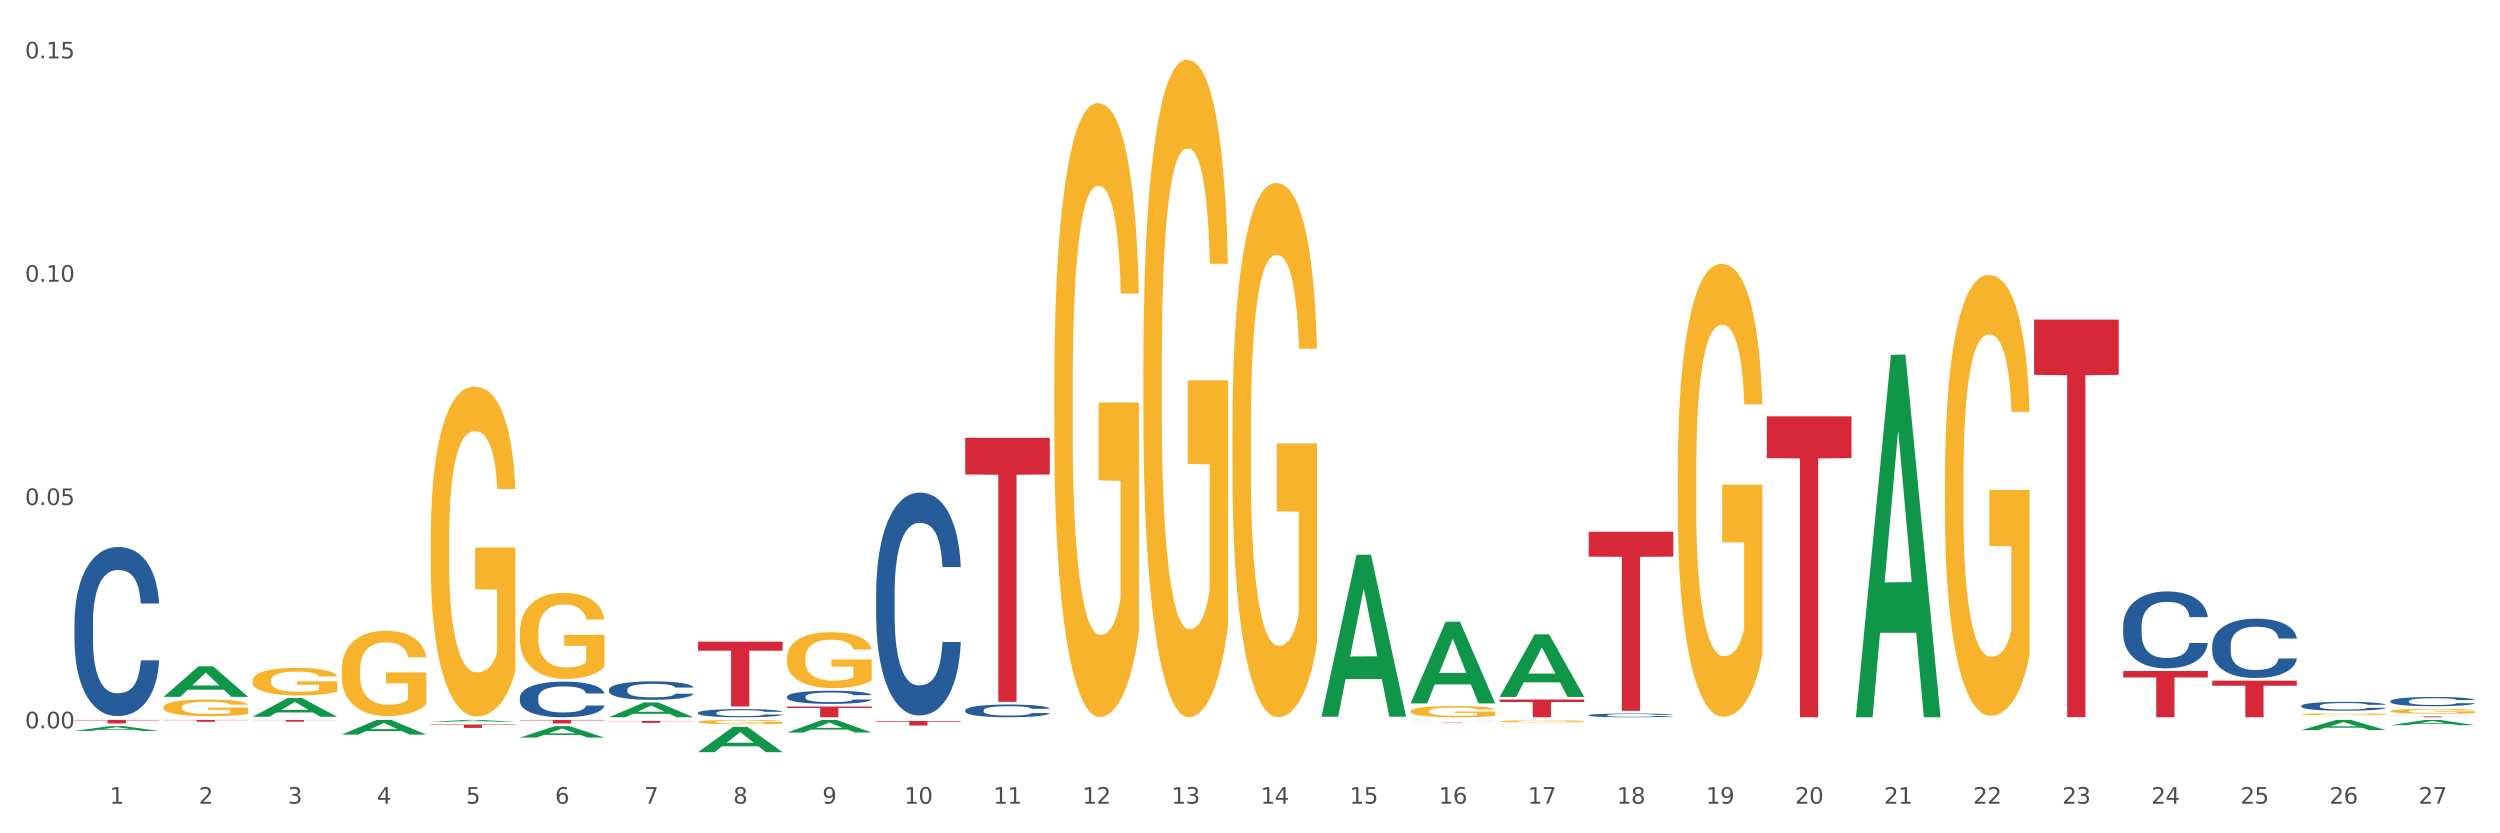 <?xml version="1.0" encoding="utf-8" standalone="no"?>
<!DOCTYPE svg PUBLIC "-//W3C//DTD SVG 1.1//EN"
  "http://www.w3.org/Graphics/SVG/1.1/DTD/svg11.dtd">
<svg xmlns:xlink="http://www.w3.org/1999/xlink" width="1080pt" height="360pt" viewBox="0 0 1080 360" xmlns="http://www.w3.org/2000/svg" version="1.1">
 <rect x="0" y="0" width="1080" height="360" fill="#333333" stroke="none"/>
 <defs>
  <style type="text/css">*{stroke-linejoin: round; stroke-linecap: butt}</style>
 </defs>
 <g id="figure_1">
  <g id="patch_1">
   <path d="M 0 360 
L 1080 360 
L 1080 0 
L 0 0 
z
" style="fill: #ffffff; stroke: #ffffff; stroke-linejoin: miter"/>
  </g>
  <g id="axes_1">
   <g id="matplotlib.axis_1">
    <g id="xtick_1">
     <g id="text_1">
      <!-- 1 -->
      <g style="fill: #4d4d4d" transform="translate(47.399 347.204) scale(0.096 -0.096)">
       <defs>
        <path id="DejaVuSans-31" d="M 794 531 
L 1825 531 
L 1825 4091 
L 703 3866 
L 703 4441 
L 1819 4666 
L 2450 4666 
L 2450 531 
L 3481 531 
L 3481 0 
L 794 0 
L 794 531 
z
" transform="scale(0.016)"/>
       </defs>
       <use xlink:href="#DejaVuSans-31"/>
      </g>
     </g>
    </g>
    <g id="xtick_2">
     <g id="text_2">
      <!-- 2 -->
      <g style="fill: #4d4d4d" transform="translate(85.878 347.204) scale(0.096 -0.096)">
       <defs>
        <path id="DejaVuSans-32" d="M 1228 531 
L 3431 531 
L 3431 0 
L 469 0 
L 469 531 
Q 828 903 1448 1529 
Q 2069 2156 2228 2338 
Q 2531 2678 2651 2914 
Q 2772 3150 2772 3378 
Q 2772 3750 2511 3984 
Q 2250 4219 1831 4219 
Q 1534 4219 1204 4116 
Q 875 4013 500 3803 
L 500 4441 
Q 881 4594 1212 4672 
Q 1544 4750 1819 4750 
Q 2544 4750 2975 4387 
Q 3406 4025 3406 3419 
Q 3406 3131 3298 2873 
Q 3191 2616 2906 2266 
Q 2828 2175 2409 1742 
Q 1991 1309 1228 531 
z
" transform="scale(0.016)"/>
       </defs>
       <use xlink:href="#DejaVuSans-32"/>
      </g>
     </g>
    </g>
    <g id="xtick_3">
     <g id="text_3">
      <!-- 3 -->
      <g style="fill: #4d4d4d" transform="translate(124.358 347.204) scale(0.096 -0.096)">
       <defs>
        <path id="DejaVuSans-33" d="M 2597 2516 
Q 3050 2419 3304 2112 
Q 3559 1806 3559 1356 
Q 3559 666 3084 287 
Q 2609 -91 1734 -91 
Q 1441 -91 1130 -33 
Q 819 25 488 141 
L 488 750 
Q 750 597 1062 519 
Q 1375 441 1716 441 
Q 2309 441 2620 675 
Q 2931 909 2931 1356 
Q 2931 1769 2642 2001 
Q 2353 2234 1838 2234 
L 1294 2234 
L 1294 2753 
L 1863 2753 
Q 2328 2753 2575 2939 
Q 2822 3125 2822 3475 
Q 2822 3834 2567 4026 
Q 2313 4219 1838 4219 
Q 1578 4219 1281 4162 
Q 984 4106 628 3988 
L 628 4550 
Q 988 4650 1302 4700 
Q 1616 4750 1894 4750 
Q 2613 4750 3031 4423 
Q 3450 4097 3450 3541 
Q 3450 3153 3228 2886 
Q 3006 2619 2597 2516 
z
" transform="scale(0.016)"/>
       </defs>
       <use xlink:href="#DejaVuSans-33"/>
      </g>
     </g>
    </g>
    <g id="xtick_4">
     <g id="text_4">
      <!-- 4 -->
      <g style="fill: #4d4d4d" transform="translate(162.838 347.204) scale(0.096 -0.096)">
       <defs>
        <path id="DejaVuSans-34" d="M 2419 4116 
L 825 1625 
L 2419 1625 
L 2419 4116 
z
M 2253 4666 
L 3047 4666 
L 3047 1625 
L 3713 1625 
L 3713 1100 
L 3047 1100 
L 3047 0 
L 2419 0 
L 2419 1100 
L 313 1100 
L 313 1709 
L 2253 4666 
z
" transform="scale(0.016)"/>
       </defs>
       <use xlink:href="#DejaVuSans-34"/>
      </g>
     </g>
    </g>
    <g id="xtick_5">
     <g id="text_5">
      <!-- 5 -->
      <g style="fill: #4d4d4d" transform="translate(201.317 347.204) scale(0.096 -0.096)">
       <defs>
        <path id="DejaVuSans-35" d="M 691 4666 
L 3169 4666 
L 3169 4134 
L 1269 4134 
L 1269 2991 
Q 1406 3038 1543 3061 
Q 1681 3084 1819 3084 
Q 2600 3084 3056 2656 
Q 3513 2228 3513 1497 
Q 3513 744 3044 326 
Q 2575 -91 1722 -91 
Q 1428 -91 1123 -41 
Q 819 9 494 109 
L 494 744 
Q 775 591 1075 516 
Q 1375 441 1709 441 
Q 2250 441 2565 725 
Q 2881 1009 2881 1497 
Q 2881 1984 2565 2268 
Q 2250 2553 1709 2553 
Q 1456 2553 1204 2497 
Q 953 2441 691 2322 
L 691 4666 
z
" transform="scale(0.016)"/>
       </defs>
       <use xlink:href="#DejaVuSans-35"/>
      </g>
     </g>
    </g>
    <g id="xtick_6">
     <g id="text_6">
      <!-- 6 -->
      <g style="fill: #4d4d4d" transform="translate(239.797 347.204) scale(0.096 -0.096)">
       <defs>
        <path id="DejaVuSans-36" d="M 2113 2584 
Q 1688 2584 1439 2293 
Q 1191 2003 1191 1497 
Q 1191 994 1439 701 
Q 1688 409 2113 409 
Q 2538 409 2786 701 
Q 3034 994 3034 1497 
Q 3034 2003 2786 2293 
Q 2538 2584 2113 2584 
z
M 3366 4563 
L 3366 3988 
Q 3128 4100 2886 4159 
Q 2644 4219 2406 4219 
Q 1781 4219 1451 3797 
Q 1122 3375 1075 2522 
Q 1259 2794 1537 2939 
Q 1816 3084 2150 3084 
Q 2853 3084 3261 2657 
Q 3669 2231 3669 1497 
Q 3669 778 3244 343 
Q 2819 -91 2113 -91 
Q 1303 -91 875 529 
Q 447 1150 447 2328 
Q 447 3434 972 4092 
Q 1497 4750 2381 4750 
Q 2619 4750 2861 4703 
Q 3103 4656 3366 4563 
z
" transform="scale(0.016)"/>
       </defs>
       <use xlink:href="#DejaVuSans-36"/>
      </g>
     </g>
    </g>
    <g id="xtick_7">
     <g id="text_7">
      <!-- 7 -->
      <g style="fill: #4d4d4d" transform="translate(278.276 347.204) scale(0.096 -0.096)">
       <defs>
        <path id="DejaVuSans-37" d="M 525 4666 
L 3525 4666 
L 3525 4397 
L 1831 0 
L 1172 0 
L 2766 4134 
L 525 4134 
L 525 4666 
z
" transform="scale(0.016)"/>
       </defs>
       <use xlink:href="#DejaVuSans-37"/>
      </g>
     </g>
    </g>
    <g id="xtick_8">
     <g id="text_8">
      <!-- 8 -->
      <g style="fill: #4d4d4d" transform="translate(316.756 347.204) scale(0.096 -0.096)">
       <defs>
        <path id="DejaVuSans-38" d="M 2034 2216 
Q 1584 2216 1326 1975 
Q 1069 1734 1069 1313 
Q 1069 891 1326 650 
Q 1584 409 2034 409 
Q 2484 409 2743 651 
Q 3003 894 3003 1313 
Q 3003 1734 2745 1975 
Q 2488 2216 2034 2216 
z
M 1403 2484 
Q 997 2584 770 2862 
Q 544 3141 544 3541 
Q 544 4100 942 4425 
Q 1341 4750 2034 4750 
Q 2731 4750 3128 4425 
Q 3525 4100 3525 3541 
Q 3525 3141 3298 2862 
Q 3072 2584 2669 2484 
Q 3125 2378 3379 2068 
Q 3634 1759 3634 1313 
Q 3634 634 3220 271 
Q 2806 -91 2034 -91 
Q 1263 -91 848 271 
Q 434 634 434 1313 
Q 434 1759 690 2068 
Q 947 2378 1403 2484 
z
M 1172 3481 
Q 1172 3119 1398 2916 
Q 1625 2713 2034 2713 
Q 2441 2713 2670 2916 
Q 2900 3119 2900 3481 
Q 2900 3844 2670 4047 
Q 2441 4250 2034 4250 
Q 1625 4250 1398 4047 
Q 1172 3844 1172 3481 
z
" transform="scale(0.016)"/>
       </defs>
       <use xlink:href="#DejaVuSans-38"/>
      </g>
     </g>
    </g>
    <g id="xtick_9">
     <g id="text_9">
      <!-- 9 -->
      <g style="fill: #4d4d4d" transform="translate(355.236 347.204) scale(0.096 -0.096)">
       <defs>
        <path id="DejaVuSans-39" d="M 703 97 
L 703 672 
Q 941 559 1184 500 
Q 1428 441 1663 441 
Q 2288 441 2617 861 
Q 2947 1281 2994 2138 
Q 2813 1869 2534 1725 
Q 2256 1581 1919 1581 
Q 1219 1581 811 2004 
Q 403 2428 403 3163 
Q 403 3881 828 4315 
Q 1253 4750 1959 4750 
Q 2769 4750 3195 4129 
Q 3622 3509 3622 2328 
Q 3622 1225 3098 567 
Q 2575 -91 1691 -91 
Q 1453 -91 1209 -44 
Q 966 3 703 97 
z
M 1959 2075 
Q 2384 2075 2632 2365 
Q 2881 2656 2881 3163 
Q 2881 3666 2632 3958 
Q 2384 4250 1959 4250 
Q 1534 4250 1286 3958 
Q 1038 3666 1038 3163 
Q 1038 2656 1286 2365 
Q 1534 2075 1959 2075 
z
" transform="scale(0.016)"/>
       </defs>
       <use xlink:href="#DejaVuSans-39"/>
      </g>
     </g>
    </g>
    <g id="xtick_10">
     <g id="text_10">
      <!-- 10 -->
      <g style="fill: #4d4d4d" transform="translate(390.661 347.204) scale(0.096 -0.096)">
       <defs>
        <path id="DejaVuSans-30" d="M 2034 4250 
Q 1547 4250 1301 3770 
Q 1056 3291 1056 2328 
Q 1056 1369 1301 889 
Q 1547 409 2034 409 
Q 2525 409 2770 889 
Q 3016 1369 3016 2328 
Q 3016 3291 2770 3770 
Q 2525 4250 2034 4250 
z
M 2034 4750 
Q 2819 4750 3233 4129 
Q 3647 3509 3647 2328 
Q 3647 1150 3233 529 
Q 2819 -91 2034 -91 
Q 1250 -91 836 529 
Q 422 1150 422 2328 
Q 422 3509 836 4129 
Q 1250 4750 2034 4750 
z
" transform="scale(0.016)"/>
       </defs>
       <use xlink:href="#DejaVuSans-31"/>
       <use xlink:href="#DejaVuSans-30" transform="translate(63.623 0)"/>
      </g>
     </g>
    </g>
    <g id="xtick_11">
     <g id="text_11">
      <!-- 11 -->
      <g style="fill: #4d4d4d" transform="translate(429.141 347.204) scale(0.096 -0.096)">
       <use xlink:href="#DejaVuSans-31"/>
       <use xlink:href="#DejaVuSans-31" transform="translate(63.623 0)"/>
      </g>
     </g>
    </g>
    <g id="xtick_12">
     <g id="text_12">
      <!-- 12 -->
      <g style="fill: #4d4d4d" transform="translate(467.62 347.204) scale(0.096 -0.096)">
       <use xlink:href="#DejaVuSans-31"/>
       <use xlink:href="#DejaVuSans-32" transform="translate(63.623 0)"/>
      </g>
     </g>
    </g>
    <g id="xtick_13">
     <g id="text_13">
      <!-- 13 -->
      <g style="fill: #4d4d4d" transform="translate(506.1 347.204) scale(0.096 -0.096)">
       <use xlink:href="#DejaVuSans-31"/>
       <use xlink:href="#DejaVuSans-33" transform="translate(63.623 0)"/>
      </g>
     </g>
    </g>
    <g id="xtick_14">
     <g id="text_14">
      <!-- 14 -->
      <g style="fill: #4d4d4d" transform="translate(544.58 347.204) scale(0.096 -0.096)">
       <use xlink:href="#DejaVuSans-31"/>
       <use xlink:href="#DejaVuSans-34" transform="translate(63.623 0)"/>
      </g>
     </g>
    </g>
    <g id="xtick_15">
     <g id="text_15">
      <!-- 15 -->
      <g style="fill: #4d4d4d" transform="translate(583.059 347.204) scale(0.096 -0.096)">
       <use xlink:href="#DejaVuSans-31"/>
       <use xlink:href="#DejaVuSans-35" transform="translate(63.623 0)"/>
      </g>
     </g>
    </g>
    <g id="xtick_16">
     <g id="text_16">
      <!-- 16 -->
      <g style="fill: #4d4d4d" transform="translate(621.539 347.204) scale(0.096 -0.096)">
       <use xlink:href="#DejaVuSans-31"/>
       <use xlink:href="#DejaVuSans-36" transform="translate(63.623 0)"/>
      </g>
     </g>
    </g>
    <g id="xtick_17">
     <g id="text_17">
      <!-- 17 -->
      <g style="fill: #4d4d4d" transform="translate(660.018 347.204) scale(0.096 -0.096)">
       <use xlink:href="#DejaVuSans-31"/>
       <use xlink:href="#DejaVuSans-37" transform="translate(63.623 0)"/>
      </g>
     </g>
    </g>
    <g id="xtick_18">
     <g id="text_18">
      <!-- 18 -->
      <g style="fill: #4d4d4d" transform="translate(698.498 347.204) scale(0.096 -0.096)">
       <use xlink:href="#DejaVuSans-31"/>
       <use xlink:href="#DejaVuSans-38" transform="translate(63.623 0)"/>
      </g>
     </g>
    </g>
    <g id="xtick_19">
     <g id="text_19">
      <!-- 19 -->
      <g style="fill: #4d4d4d" transform="translate(736.977 347.204) scale(0.096 -0.096)">
       <use xlink:href="#DejaVuSans-31"/>
       <use xlink:href="#DejaVuSans-39" transform="translate(63.623 0)"/>
      </g>
     </g>
    </g>
    <g id="xtick_20">
     <g id="text_20">
      <!-- 20 -->
      <g style="fill: #4d4d4d" transform="translate(775.457 347.204) scale(0.096 -0.096)">
       <use xlink:href="#DejaVuSans-32"/>
       <use xlink:href="#DejaVuSans-30" transform="translate(63.623 0)"/>
      </g>
     </g>
    </g>
    <g id="xtick_21">
     <g id="text_21">
      <!-- 21 -->
      <g style="fill: #4d4d4d" transform="translate(813.937 347.204) scale(0.096 -0.096)">
       <use xlink:href="#DejaVuSans-32"/>
       <use xlink:href="#DejaVuSans-31" transform="translate(63.623 0)"/>
      </g>
     </g>
    </g>
    <g id="xtick_22">
     <g id="text_22">
      <!-- 22 -->
      <g style="fill: #4d4d4d" transform="translate(852.416 347.204) scale(0.096 -0.096)">
       <use xlink:href="#DejaVuSans-32"/>
       <use xlink:href="#DejaVuSans-32" transform="translate(63.623 0)"/>
      </g>
     </g>
    </g>
    <g id="xtick_23">
     <g id="text_23">
      <!-- 23 -->
      <g style="fill: #4d4d4d" transform="translate(890.896 347.204) scale(0.096 -0.096)">
       <use xlink:href="#DejaVuSans-32"/>
       <use xlink:href="#DejaVuSans-33" transform="translate(63.623 0)"/>
      </g>
     </g>
    </g>
    <g id="xtick_24">
     <g id="text_24">
      <!-- 24 -->
      <g style="fill: #4d4d4d" transform="translate(929.375 347.204) scale(0.096 -0.096)">
       <use xlink:href="#DejaVuSans-32"/>
       <use xlink:href="#DejaVuSans-34" transform="translate(63.623 0)"/>
      </g>
     </g>
    </g>
    <g id="xtick_25">
     <g id="text_25">
      <!-- 25 -->
      <g style="fill: #4d4d4d" transform="translate(967.855 347.204) scale(0.096 -0.096)">
       <use xlink:href="#DejaVuSans-32"/>
       <use xlink:href="#DejaVuSans-35" transform="translate(63.623 0)"/>
      </g>
     </g>
    </g>
    <g id="xtick_26">
     <g id="text_26">
      <!-- 26 -->
      <g style="fill: #4d4d4d" transform="translate(1006.335 347.204) scale(0.096 -0.096)">
       <use xlink:href="#DejaVuSans-32"/>
       <use xlink:href="#DejaVuSans-36" transform="translate(63.623 0)"/>
      </g>
     </g>
    </g>
    <g id="xtick_27">
     <g id="text_27">
      <!-- 27 -->
      <g style="fill: #4d4d4d" transform="translate(1044.814 347.204) scale(0.096 -0.096)">
       <use xlink:href="#DejaVuSans-32"/>
       <use xlink:href="#DejaVuSans-37" transform="translate(63.623 0)"/>
      </g>
     </g>
    </g>
    <g id="xtick_28"/>
    <g id="xtick_29"/>
    <g id="xtick_30"/>
    <g id="xtick_31"/>
    <g id="xtick_32"/>
    <g id="xtick_33"/>
    <g id="xtick_34"/>
    <g id="xtick_35"/>
    <g id="xtick_36"/>
    <g id="xtick_37"/>
    <g id="xtick_38"/>
    <g id="xtick_39"/>
    <g id="xtick_40"/>
    <g id="xtick_41"/>
    <g id="xtick_42"/>
    <g id="xtick_43"/>
    <g id="xtick_44"/>
    <g id="xtick_45"/>
    <g id="xtick_46"/>
    <g id="xtick_47"/>
    <g id="xtick_48"/>
    <g id="xtick_49"/>
    <g id="xtick_50"/>
    <g id="xtick_51"/>
    <g id="xtick_52"/>
    <g id="xtick_53"/>
   </g>
   <g id="matplotlib.axis_2">
    <g id="ytick_1">
     <g id="text_28">
      <!-- 0.00 -->
      <g style="fill: #4d4d4d" transform="translate(10.8 314.647) scale(0.096 -0.096)">
       <defs>
        <path id="DejaVuSans-2e" d="M 684 794 
L 1344 794 
L 1344 0 
L 684 0 
L 684 794 
z
" transform="scale(0.016)"/>
       </defs>
       <use xlink:href="#DejaVuSans-30"/>
       <use xlink:href="#DejaVuSans-2e" transform="translate(63.623 0)"/>
       <use xlink:href="#DejaVuSans-30" transform="translate(95.41 0)"/>
       <use xlink:href="#DejaVuSans-30" transform="translate(159.033 0)"/>
      </g>
     </g>
    </g>
    <g id="ytick_2">
     <g id="text_29">
      <!-- 0.05 -->
      <g style="fill: #4d4d4d" transform="translate(10.8 218.178) scale(0.096 -0.096)">
       <use xlink:href="#DejaVuSans-30"/>
       <use xlink:href="#DejaVuSans-2e" transform="translate(63.623 0)"/>
       <use xlink:href="#DejaVuSans-30" transform="translate(95.41 0)"/>
       <use xlink:href="#DejaVuSans-35" transform="translate(159.033 0)"/>
      </g>
     </g>
    </g>
    <g id="ytick_3">
     <g id="text_30">
      <!-- 0.10 -->
      <g style="fill: #4d4d4d" transform="translate(10.8 121.71) scale(0.096 -0.096)">
       <use xlink:href="#DejaVuSans-30"/>
       <use xlink:href="#DejaVuSans-2e" transform="translate(63.623 0)"/>
       <use xlink:href="#DejaVuSans-31" transform="translate(95.41 0)"/>
       <use xlink:href="#DejaVuSans-30" transform="translate(159.033 0)"/>
      </g>
     </g>
    </g>
    <g id="ytick_4">
     <g id="text_31">
      <!-- 0.15 -->
      <g style="fill: #4d4d4d" transform="translate(10.8 25.242) scale(0.096 -0.096)">
       <use xlink:href="#DejaVuSans-30"/>
       <use xlink:href="#DejaVuSans-2e" transform="translate(63.623 0)"/>
       <use xlink:href="#DejaVuSans-31" transform="translate(95.41 0)"/>
       <use xlink:href="#DejaVuSans-35" transform="translate(159.033 0)"/>
      </g>
     </g>
    </g>
    <g id="ytick_5"/>
    <g id="ytick_6"/>
    <g id="ytick_7"/>
   </g>
   <g id="PolyCollection_1">
    <path d="M 1032.644 309.474 
L 1069.2 309.474 
L 1069.2 309.527 
L 1054.82 309.528 
L 1054.82 309.858 
L 1046.937 309.858 
L 1046.937 309.528 
L 1032.644 309.527 
L 1032.644 309.474 
L 1032.644 309.474 
z
" clip-path="url(#pf27322948d)" style="fill: #d62839"/>
    <path d="M 955.685 294.037 
L 992.241 294.037 
L 992.241 296.235 
L 977.861 296.25 
L 977.861 309.858 
L 969.978 309.858 
L 969.978 296.25 
L 955.685 296.235 
L 955.685 294.052 
L 955.685 294.037 
z
" clip-path="url(#pf27322948d)" style="fill: #d62839"/>
    <path d="M 32.175 310.999 
L 68.731 310.999 
L 68.731 311.215 
L 54.351 311.216 
L 54.351 312.55 
L 46.468 312.55 
L 46.468 311.216 
L 32.175 311.215 
L 32.175 311.001 
L 32.175 310.999 
z
" clip-path="url(#pf27322948d)" style="fill: #d62839"/>
    <path d="M 70.655 310.999 
L 107.21 310.999 
L 107.21 311.115 
L 92.831 311.116 
L 92.831 311.83 
L 84.948 311.83 
L 84.948 311.116 
L 70.655 311.115 
L 70.655 311 
L 70.655 310.999 
z
" clip-path="url(#pf27322948d)" style="fill: #d62839"/>
    <path d="M 186.093 312.988 
L 222.649 312.988 
L 222.649 313.194 
L 208.269 313.196 
L 208.269 314.474 
L 200.386 314.474 
L 200.386 313.196 
L 186.093 313.194 
L 186.093 312.989 
L 186.093 312.988 
z
" clip-path="url(#pf27322948d)" style="fill: #d62839"/>
    <path d="M 109.134 310.999 
L 145.69 310.999 
L 145.69 311.104 
L 131.31 311.105 
L 131.31 311.754 
L 123.427 311.754 
L 123.427 311.105 
L 109.134 311.104 
L 109.134 311 
L 109.134 310.999 
z
" clip-path="url(#pf27322948d)" style="fill: #d62839"/>
    <path d="M 878.726 138.074 
L 915.282 138.074 
L 915.282 161.938 
L 900.902 162.099 
L 900.902 309.796 
L 893.019 309.796 
L 893.019 162.099 
L 878.726 161.938 
L 878.726 138.235 
L 878.726 138.074 
z
" clip-path="url(#pf27322948d)" style="fill: #d62839"/>
    <path d="M 917.206 289.877 
L 953.761 289.877 
L 953.761 292.654 
L 939.382 292.673 
L 939.382 309.858 
L 931.499 309.858 
L 931.499 292.673 
L 917.206 292.654 
L 917.206 289.896 
L 917.206 289.877 
z
" clip-path="url(#pf27322948d)" style="fill: #d62839"/>
    <path d="M 224.573 310.999 
L 261.129 310.999 
L 261.129 311.214 
L 246.749 311.216 
L 246.749 312.547 
L 238.866 312.547 
L 238.866 311.216 
L 224.573 311.214 
L 224.573 311.001 
L 224.573 310.999 
z
" clip-path="url(#pf27322948d)" style="fill: #d62839"/>
    <path d="M 263.053 311.444 
L 299.608 311.444 
L 299.608 311.559 
L 285.228 311.56 
L 285.228 312.276 
L 277.346 312.276 
L 277.346 311.56 
L 263.053 311.559 
L 263.053 311.444 
L 263.053 311.444 
z
" clip-path="url(#pf27322948d)" style="fill: #d62839"/>
    <path d="M 301.532 277.214 
L 338.088 277.214 
L 338.088 281.1 
L 323.708 281.126 
L 323.708 305.181 
L 315.825 305.181 
L 315.825 281.126 
L 301.532 281.1 
L 301.532 277.24 
L 301.532 277.214 
z
" clip-path="url(#pf27322948d)" style="fill: #d62839"/>
    <path d="M 340.012 305.213 
L 376.567 305.213 
L 376.567 305.859 
L 362.188 305.863 
L 362.188 309.858 
L 354.305 309.858 
L 354.305 305.863 
L 340.012 305.859 
L 340.012 305.218 
L 340.012 305.213 
z
" clip-path="url(#pf27322948d)" style="fill: #d62839"/>
    <path d="M 378.491 311.486 
L 415.047 311.486 
L 415.047 311.757 
L 400.667 311.759 
L 400.667 313.436 
L 392.784 313.436 
L 392.784 311.759 
L 378.491 311.757 
L 378.491 311.488 
L 378.491 311.486 
z
" clip-path="url(#pf27322948d)" style="fill: #d62839"/>
    <path d="M 416.971 189.125 
L 453.527 189.125 
L 453.527 204.98 
L 439.147 205.087 
L 439.147 303.213 
L 431.264 303.213 
L 431.264 205.087 
L 416.971 204.98 
L 416.971 189.232 
L 416.971 189.125 
z
" clip-path="url(#pf27322948d)" style="fill: #d62839"/>
    <path d="M 609.369 312.215 
L 645.924 312.215 
L 645.924 312.238 
L 631.545 312.238 
L 631.545 312.377 
L 623.662 312.377 
L 623.662 312.238 
L 609.369 312.238 
L 609.369 312.215 
L 609.369 312.215 
z
" clip-path="url(#pf27322948d)" style="fill: #d62839"/>
    <path d="M 647.848 302.209 
L 684.404 302.209 
L 684.404 303.272 
L 670.024 303.279 
L 670.024 309.858 
L 662.142 309.858 
L 662.142 303.279 
L 647.848 303.272 
L 647.848 302.216 
L 647.848 302.209 
z
" clip-path="url(#pf27322948d)" style="fill: #d62839"/>
    <path d="M 186.093 232.883 
L 186.137 232.753 
L 186.137 228.069 
L 186.223 224.035 
L 186.654 214.277 
L 187.302 206.21 
L 187.777 201.916 
L 188.251 198.403 
L 188.812 194.89 
L 189.503 191.247 
L 190.755 185.913 
L 191.531 183.18 
L 192.481 180.318 
L 194.207 176.154 
L 195.459 173.812 
L 196.754 171.861 
L 198.868 169.519 
L 200.249 168.478 
L 201.717 167.697 
L 203.486 167.177 
L 204.824 167.047 
L 207.759 167.437 
L 210.262 168.608 
L 211.471 169.519 
L 213.025 171.08 
L 213.845 172.121 
L 215.182 174.203 
L 216.564 176.935 
L 217.513 179.277 
L 218.937 183.701 
L 220.016 188.125 
L 221.009 193.589 
L 221.527 197.362 
L 221.915 200.875 
L 222.261 204.909 
L 222.606 211.284 
L 214.837 211.284 
L 214.535 206.73 
L 214.06 202.437 
L 213.37 198.273 
L 212.766 195.671 
L 211.73 192.418 
L 210.78 190.336 
L 209.788 188.775 
L 208.579 187.474 
L 207.63 186.823 
L 206.292 186.303 
L 203.659 186.433 
L 201.89 187.474 
L 200.681 188.775 
L 199.904 189.946 
L 199.214 191.247 
L 198.437 193.069 
L 197.53 195.801 
L 196.883 198.273 
L 196.236 201.396 
L 195.718 204.519 
L 195.243 208.162 
L 194.855 212.065 
L 194.553 216.098 
L 194.294 221.043 
L 194.078 229.24 
L 194.078 247.065 
L 194.164 251.098 
L 194.38 256.433 
L 194.639 260.466 
L 195.07 265.281 
L 195.459 268.533 
L 196.193 273.217 
L 197.013 277.121 
L 197.66 279.593 
L 198.307 281.675 
L 199.429 284.537 
L 200.681 286.879 
L 201.76 288.31 
L 203.227 289.611 
L 204.22 290.132 
L 205.083 290.392 
L 207.198 290.392 
L 208.709 290.002 
L 210.392 289.091 
L 211.687 287.92 
L 212.766 286.489 
L 213.974 284.147 
L 214.751 281.935 
L 214.751 254.742 
L 205.256 254.611 
L 205.256 236.526 
L 222.649 236.526 
L 222.649 289.611 
L 221.915 292.344 
L 221.095 294.816 
L 220.232 297.028 
L 218.937 299.76 
L 217.384 302.362 
L 216.003 304.184 
L 214.535 305.745 
L 212.809 307.176 
L 210.564 308.478 
L 209.183 308.998 
L 207.457 309.388 
L 205.429 309.518 
L 203.659 309.258 
L 201.933 308.608 
L 200.12 307.437 
L 198.351 305.745 
L 197.013 304.054 
L 195.675 301.972 
L 194.25 299.24 
L 193.128 296.637 
L 192.265 294.295 
L 191.316 291.303 
L 190.28 287.399 
L 189.503 283.886 
L 188.812 280.243 
L 188.079 275.559 
L 187.561 271.526 
L 187.043 266.452 
L 186.741 262.678 
L 186.395 256.823 
L 186.137 248.626 
L 186.093 232.883 
z
" clip-path="url(#pf27322948d)" style="fill: #f7b32b"/>
    <path d="M 147.614 289.549 
L 147.657 289.516 
L 147.657 288.305 
L 147.743 287.263 
L 148.175 284.741 
L 148.822 282.656 
L 149.297 281.546 
L 149.772 280.639 
L 150.333 279.731 
L 151.023 278.789 
L 152.275 277.411 
L 153.052 276.704 
L 154.001 275.965 
L 155.728 274.889 
L 156.979 274.283 
L 158.274 273.779 
L 160.389 273.174 
L 161.77 272.905 
L 163.237 272.703 
L 165.007 272.568 
L 166.345 272.535 
L 169.28 272.636 
L 171.783 272.938 
L 172.991 273.174 
L 174.545 273.577 
L 175.365 273.846 
L 176.703 274.384 
L 178.084 275.09 
L 179.033 275.696 
L 180.458 276.839 
L 181.537 277.982 
L 182.529 279.394 
L 183.047 280.37 
L 183.436 281.277 
L 183.781 282.32 
L 184.126 283.968 
L 176.358 283.968 
L 176.056 282.791 
L 175.581 281.681 
L 174.89 280.605 
L 174.286 279.932 
L 173.25 279.092 
L 172.301 278.554 
L 171.308 278.15 
L 170.1 277.814 
L 169.15 277.646 
L 167.812 277.511 
L 165.179 277.545 
L 163.41 277.814 
L 162.201 278.15 
L 161.425 278.453 
L 160.734 278.789 
L 159.957 279.26 
L 159.051 279.966 
L 158.404 280.605 
L 157.756 281.412 
L 157.238 282.219 
L 156.763 283.161 
L 156.375 284.169 
L 156.073 285.212 
L 155.814 286.489 
L 155.598 288.608 
L 155.598 293.215 
L 155.684 294.257 
L 155.9 295.636 
L 156.159 296.678 
L 156.591 297.922 
L 156.979 298.763 
L 157.713 299.973 
L 158.533 300.982 
L 159.18 301.621 
L 159.828 302.159 
L 160.95 302.899 
L 162.201 303.504 
L 163.28 303.874 
L 164.748 304.21 
L 165.741 304.345 
L 166.604 304.412 
L 168.718 304.412 
L 170.229 304.311 
L 171.912 304.076 
L 173.207 303.773 
L 174.286 303.403 
L 175.494 302.798 
L 176.271 302.226 
L 176.271 295.198 
L 166.776 295.165 
L 166.776 290.491 
L 184.169 290.491 
L 184.169 304.21 
L 183.436 304.916 
L 182.616 305.555 
L 181.752 306.127 
L 180.458 306.833 
L 178.904 307.505 
L 177.523 307.976 
L 176.056 308.38 
L 174.329 308.75 
L 172.085 309.086 
L 170.704 309.22 
L 168.977 309.321 
L 166.949 309.355 
L 165.179 309.288 
L 163.453 309.119 
L 161.64 308.817 
L 159.871 308.38 
L 158.533 307.943 
L 157.195 307.405 
L 155.771 306.698 
L 154.649 306.026 
L 153.786 305.421 
L 152.836 304.647 
L 151.8 303.638 
L 151.023 302.731 
L 150.333 301.789 
L 149.599 300.579 
L 149.081 299.536 
L 148.563 298.225 
L 148.261 297.25 
L 147.916 295.736 
L 147.657 293.618 
L 147.614 289.549 
z
" clip-path="url(#pf27322948d)" style="fill: #f7b32b"/>
    <path d="M 109.134 294.021 
L 109.177 294.01 
L 109.177 293.619 
L 109.264 293.282 
L 109.695 292.467 
L 110.343 291.793 
L 110.817 291.434 
L 111.292 291.141 
L 111.853 290.847 
L 112.544 290.543 
L 113.795 290.098 
L 114.572 289.869 
L 115.522 289.63 
L 117.248 289.282 
L 118.5 289.087 
L 119.794 288.924 
L 121.909 288.728 
L 123.29 288.641 
L 124.758 288.576 
L 126.527 288.533 
L 127.865 288.522 
L 130.8 288.554 
L 133.303 288.652 
L 134.512 288.728 
L 136.065 288.859 
L 136.885 288.946 
L 138.223 289.119 
L 139.604 289.348 
L 140.554 289.543 
L 141.978 289.913 
L 143.057 290.282 
L 144.05 290.739 
L 144.568 291.054 
L 144.956 291.347 
L 145.301 291.684 
L 145.647 292.217 
L 137.878 292.217 
L 137.576 291.836 
L 137.101 291.478 
L 136.411 291.13 
L 135.806 290.913 
L 134.771 290.641 
L 133.821 290.467 
L 132.828 290.337 
L 131.62 290.228 
L 130.67 290.174 
L 129.333 290.13 
L 126.7 290.141 
L 124.93 290.228 
L 123.722 290.337 
L 122.945 290.434 
L 122.254 290.543 
L 121.478 290.695 
L 120.571 290.924 
L 119.924 291.13 
L 119.277 291.391 
L 118.759 291.652 
L 118.284 291.956 
L 117.895 292.282 
L 117.593 292.619 
L 117.334 293.032 
L 117.119 293.717 
L 117.119 295.205 
L 117.205 295.542 
L 117.421 295.988 
L 117.68 296.325 
L 118.111 296.727 
L 118.5 296.999 
L 119.233 297.39 
L 120.053 297.716 
L 120.701 297.922 
L 121.348 298.096 
L 122.47 298.335 
L 123.722 298.531 
L 124.801 298.651 
L 126.268 298.759 
L 127.261 298.803 
L 128.124 298.824 
L 130.239 298.824 
L 131.749 298.792 
L 133.433 298.716 
L 134.727 298.618 
L 135.806 298.498 
L 137.015 298.303 
L 137.792 298.118 
L 137.792 295.847 
L 128.297 295.836 
L 128.297 294.325 
L 145.69 294.325 
L 145.69 298.759 
L 144.956 298.987 
L 144.136 299.194 
L 143.273 299.379 
L 141.978 299.607 
L 140.424 299.824 
L 139.043 299.976 
L 137.576 300.107 
L 135.85 300.226 
L 133.605 300.335 
L 132.224 300.379 
L 130.498 300.411 
L 128.469 300.422 
L 126.7 300.4 
L 124.974 300.346 
L 123.161 300.248 
L 121.391 300.107 
L 120.053 299.966 
L 118.715 299.792 
L 117.291 299.563 
L 116.169 299.346 
L 115.306 299.15 
L 114.356 298.9 
L 113.321 298.574 
L 112.544 298.281 
L 111.853 297.977 
L 111.119 297.585 
L 110.602 297.249 
L 110.084 296.825 
L 109.782 296.51 
L 109.436 296.021 
L 109.177 295.336 
L 109.134 294.021 
z
" clip-path="url(#pf27322948d)" style="fill: #f7b32b"/>
    <path d="M 70.655 305.519 
L 70.698 305.513 
L 70.698 305.276 
L 70.784 305.072 
L 71.216 304.578 
L 71.863 304.169 
L 72.338 303.952 
L 72.813 303.774 
L 73.374 303.596 
L 74.064 303.412 
L 75.316 303.142 
L 76.093 303.003 
L 77.042 302.859 
L 78.768 302.648 
L 80.02 302.529 
L 81.315 302.43 
L 83.43 302.312 
L 84.811 302.259 
L 86.278 302.22 
L 88.048 302.193 
L 89.386 302.187 
L 92.32 302.207 
L 94.824 302.266 
L 96.032 302.312 
L 97.586 302.391 
L 98.406 302.444 
L 99.744 302.549 
L 101.125 302.687 
L 102.074 302.806 
L 103.499 303.03 
L 104.578 303.254 
L 105.57 303.53 
L 106.088 303.721 
L 106.477 303.899 
L 106.822 304.103 
L 107.167 304.426 
L 99.398 304.426 
L 99.096 304.196 
L 98.622 303.978 
L 97.931 303.767 
L 97.327 303.636 
L 96.291 303.471 
L 95.341 303.366 
L 94.349 303.287 
L 93.14 303.221 
L 92.191 303.188 
L 90.853 303.162 
L 88.22 303.168 
L 86.451 303.221 
L 85.242 303.287 
L 84.465 303.346 
L 83.775 303.412 
L 82.998 303.504 
L 82.092 303.642 
L 81.444 303.767 
L 80.797 303.926 
L 80.279 304.084 
L 79.804 304.268 
L 79.416 304.466 
L 79.114 304.67 
L 78.855 304.92 
L 78.639 305.335 
L 78.639 306.237 
L 78.725 306.441 
L 78.941 306.711 
L 79.2 306.916 
L 79.632 307.159 
L 80.02 307.324 
L 80.754 307.561 
L 81.574 307.759 
L 82.221 307.884 
L 82.869 307.989 
L 83.991 308.134 
L 85.242 308.253 
L 86.321 308.325 
L 87.789 308.391 
L 88.781 308.417 
L 89.645 308.43 
L 91.759 308.43 
L 93.27 308.411 
L 94.953 308.365 
L 96.248 308.305 
L 97.327 308.233 
L 98.535 308.114 
L 99.312 308.002 
L 99.312 306.626 
L 89.817 306.619 
L 89.817 305.704 
L 107.21 305.704 
L 107.21 308.391 
L 106.477 308.529 
L 105.656 308.654 
L 104.793 308.766 
L 103.499 308.905 
L 101.945 309.036 
L 100.564 309.129 
L 99.096 309.208 
L 97.37 309.28 
L 95.126 309.346 
L 93.745 309.372 
L 92.018 309.392 
L 89.99 309.399 
L 88.22 309.385 
L 86.494 309.352 
L 84.681 309.293 
L 82.912 309.208 
L 81.574 309.122 
L 80.236 309.017 
L 78.812 308.878 
L 77.689 308.747 
L 76.826 308.628 
L 75.877 308.477 
L 74.841 308.279 
L 74.064 308.101 
L 73.374 307.917 
L 72.64 307.68 
L 72.122 307.475 
L 71.604 307.219 
L 71.302 307.028 
L 70.957 306.731 
L 70.698 306.316 
L 70.655 305.519 
z
" clip-path="url(#pf27322948d)" style="fill: #f7b32b"/>
    <path d="M 686.328 229.718 
L 722.884 229.718 
L 722.884 240.471 
L 708.504 240.544 
L 708.504 307.1 
L 700.621 307.1 
L 700.621 240.544 
L 686.328 240.471 
L 686.328 229.791 
L 686.328 229.718 
z
" clip-path="url(#pf27322948d)" style="fill: #d62839"/>
    <path d="M 763.287 179.848 
L 799.843 179.848 
L 799.843 197.915 
L 785.463 198.037 
L 785.463 309.858 
L 777.58 309.858 
L 777.58 198.037 
L 763.287 197.915 
L 763.287 179.97 
L 763.287 179.848 
z
" clip-path="url(#pf27322948d)" style="fill: #d62839"/>
    <path d="M 994.165 308.562 
L 994.208 308.561 
L 994.208 308.534 
L 994.294 308.511 
L 994.726 308.454 
L 995.373 308.407 
L 995.848 308.382 
L 996.323 308.361 
L 996.884 308.341 
L 997.574 308.319 
L 998.826 308.288 
L 999.603 308.272 
L 1000.552 308.256 
L 1002.279 308.231 
L 1003.53 308.218 
L 1004.825 308.206 
L 1006.94 308.193 
L 1008.321 308.187 
L 1009.788 308.182 
L 1011.558 308.179 
L 1012.896 308.178 
L 1015.831 308.181 
L 1018.334 308.187 
L 1019.542 308.193 
L 1021.096 308.202 
L 1021.916 308.208 
L 1023.254 308.22 
L 1024.635 308.236 
L 1025.584 308.25 
L 1027.009 308.275 
L 1028.088 308.301 
L 1029.08 308.333 
L 1029.598 308.355 
L 1029.987 308.376 
L 1030.332 308.399 
L 1030.677 308.436 
L 1022.909 308.436 
L 1022.607 308.41 
L 1022.132 308.385 
L 1021.441 308.36 
L 1020.837 308.345 
L 1019.801 308.326 
L 1018.852 308.314 
L 1017.859 308.305 
L 1016.651 308.297 
L 1015.701 308.294 
L 1014.363 308.291 
L 1011.73 308.291 
L 1009.961 308.297 
L 1008.753 308.305 
L 1007.976 308.312 
L 1007.285 308.319 
L 1006.508 308.33 
L 1005.602 308.346 
L 1004.955 308.36 
L 1004.307 308.379 
L 1003.789 308.397 
L 1003.314 308.418 
L 1002.926 308.441 
L 1002.624 308.464 
L 1002.365 308.493 
L 1002.149 308.541 
L 1002.149 308.645 
L 1002.236 308.668 
L 1002.451 308.7 
L 1002.71 308.723 
L 1003.142 308.751 
L 1003.53 308.77 
L 1004.264 308.797 
L 1005.084 308.82 
L 1005.731 308.835 
L 1006.379 308.847 
L 1007.501 308.863 
L 1008.753 308.877 
L 1009.831 308.885 
L 1011.299 308.893 
L 1012.292 308.896 
L 1013.155 308.898 
L 1015.27 308.898 
L 1016.78 308.895 
L 1018.463 308.89 
L 1019.758 308.883 
L 1020.837 308.875 
L 1022.045 308.861 
L 1022.822 308.848 
L 1022.822 308.69 
L 1013.327 308.689 
L 1013.327 308.583 
L 1030.72 308.583 
L 1030.72 308.893 
L 1029.987 308.909 
L 1029.167 308.923 
L 1028.304 308.936 
L 1027.009 308.952 
L 1025.455 308.967 
L 1024.074 308.978 
L 1022.607 308.987 
L 1020.88 308.995 
L 1018.636 309.003 
L 1017.255 309.006 
L 1015.528 309.008 
L 1013.5 309.009 
L 1011.73 309.008 
L 1010.004 309.004 
L 1008.191 308.997 
L 1006.422 308.987 
L 1005.084 308.977 
L 1003.746 308.965 
L 1002.322 308.949 
L 1001.2 308.934 
L 1000.337 308.92 
L 999.387 308.903 
L 998.351 308.88 
L 997.574 308.86 
L 996.884 308.838 
L 996.15 308.811 
L 995.632 308.788 
L 995.114 308.758 
L 994.812 308.736 
L 994.467 308.702 
L 994.208 308.654 
L 994.165 308.562 
z
" clip-path="url(#pf27322948d)" style="fill: #f7b32b"/>
    <path d="M 1032.644 307.202 
L 1032.688 307.2 
L 1032.688 307.131 
L 1032.774 307.072 
L 1033.205 306.928 
L 1033.853 306.809 
L 1034.328 306.745 
L 1034.802 306.693 
L 1035.363 306.642 
L 1036.054 306.588 
L 1037.306 306.509 
L 1038.082 306.469 
L 1039.032 306.427 
L 1040.758 306.365 
L 1042.01 306.331 
L 1043.305 306.302 
L 1045.419 306.267 
L 1046.801 306.252 
L 1048.268 306.24 
L 1050.037 306.233 
L 1051.375 306.231 
L 1054.31 306.237 
L 1056.813 306.254 
L 1058.022 306.267 
L 1059.576 306.29 
L 1060.396 306.306 
L 1061.734 306.336 
L 1063.115 306.377 
L 1064.064 306.411 
L 1065.488 306.477 
L 1066.567 306.542 
L 1067.56 306.622 
L 1068.078 306.678 
L 1068.466 306.73 
L 1068.812 306.789 
L 1069.157 306.884 
L 1061.388 306.884 
L 1061.086 306.816 
L 1060.611 306.753 
L 1059.921 306.692 
L 1059.317 306.653 
L 1058.281 306.605 
L 1057.331 306.574 
L 1056.339 306.551 
L 1055.13 306.532 
L 1054.181 306.523 
L 1052.843 306.515 
L 1050.21 306.517 
L 1048.441 306.532 
L 1047.232 306.551 
L 1046.455 306.569 
L 1045.765 306.588 
L 1044.988 306.615 
L 1044.082 306.655 
L 1043.434 306.692 
L 1042.787 306.738 
L 1042.269 306.784 
L 1041.794 306.837 
L 1041.406 306.895 
L 1041.104 306.955 
L 1040.845 307.027 
L 1040.629 307.148 
L 1040.629 307.411 
L 1040.715 307.471 
L 1040.931 307.55 
L 1041.19 307.609 
L 1041.621 307.68 
L 1042.01 307.728 
L 1042.744 307.797 
L 1043.564 307.855 
L 1044.211 307.891 
L 1044.858 307.922 
L 1045.98 307.964 
L 1047.232 307.999 
L 1048.311 308.02 
L 1049.778 308.039 
L 1050.771 308.047 
L 1051.634 308.051 
L 1053.749 308.051 
L 1055.26 308.045 
L 1056.943 308.031 
L 1058.238 308.014 
L 1059.317 307.993 
L 1060.525 307.958 
L 1061.302 307.926 
L 1061.302 307.525 
L 1051.807 307.523 
L 1051.807 307.256 
L 1069.2 307.256 
L 1069.2 308.039 
L 1068.466 308.079 
L 1067.646 308.116 
L 1066.783 308.148 
L 1065.488 308.189 
L 1063.935 308.227 
L 1062.554 308.254 
L 1061.086 308.277 
L 1059.36 308.298 
L 1057.116 308.317 
L 1055.734 308.325 
L 1054.008 308.331 
L 1051.98 308.333 
L 1050.21 308.329 
L 1048.484 308.319 
L 1046.671 308.302 
L 1044.902 308.277 
L 1043.564 308.252 
L 1042.226 308.221 
L 1040.801 308.181 
L 1039.679 308.143 
L 1038.816 308.108 
L 1037.867 308.064 
L 1036.831 308.006 
L 1036.054 307.955 
L 1035.363 307.901 
L 1034.63 307.832 
L 1034.112 307.772 
L 1033.594 307.697 
L 1033.292 307.642 
L 1032.947 307.555 
L 1032.688 307.434 
L 1032.644 307.202 
z
" clip-path="url(#pf27322948d)" style="fill: #f7b32b"/>
    <path d="M 301.532 307.911 
L 301.575 307.908 
L 301.575 307.817 
L 301.705 307.695 
L 302.18 307.469 
L 302.785 307.297 
L 303.822 307.097 
L 304.384 307.013 
L 305.119 306.92 
L 306.631 306.768 
L 308.359 306.639 
L 309.569 306.568 
L 310.477 306.522 
L 312.507 306.442 
L 313.674 306.406 
L 314.884 306.377 
L 315.921 306.358 
L 317.649 306.335 
L 319.032 306.325 
L 320.631 306.322 
L 321.97 306.325 
L 323.742 306.338 
L 326.335 306.377 
L 327.328 306.4 
L 328.668 306.438 
L 330.051 306.49 
L 331.174 306.542 
L 332.47 306.616 
L 333.81 306.713 
L 335.106 306.836 
L 336.014 306.949 
L 336.748 307.068 
L 337.396 307.214 
L 337.872 307.372 
L 338.088 307.504 
L 330.18 307.504 
L 329.964 307.385 
L 329.532 307.255 
L 329.1 307.168 
L 328.625 307.097 
L 327.89 307.017 
L 327.242 306.965 
L 326.162 306.903 
L 325.168 306.865 
L 324.347 306.842 
L 323.353 306.823 
L 321.236 306.803 
L 319.724 306.803 
L 318.773 306.81 
L 317.606 306.826 
L 316.612 306.849 
L 315.446 306.887 
L 314.538 306.929 
L 313.631 306.984 
L 313.112 307.023 
L 312.335 307.094 
L 311.816 307.152 
L 311.125 307.252 
L 310.736 307.323 
L 310.045 307.507 
L 309.742 307.643 
L 309.612 307.737 
L 309.526 307.84 
L 309.526 308.344 
L 309.785 308.57 
L 310.001 308.667 
L 310.347 308.777 
L 310.995 308.919 
L 311.946 309.058 
L 312.94 309.158 
L 313.761 309.219 
L 314.538 309.264 
L 315.316 309.3 
L 316.267 309.332 
L 317.045 309.351 
L 318.211 309.371 
L 319.594 309.38 
L 320.674 309.38 
L 322.878 309.364 
L 323.872 309.348 
L 324.822 309.326 
L 325.859 309.29 
L 326.68 309.251 
L 327.156 309.222 
L 327.933 309.161 
L 328.538 309.096 
L 329.057 309.022 
L 329.403 308.957 
L 329.791 308.861 
L 330.094 308.751 
L 330.18 308.693 
L 338.088 308.693 
L 337.915 308.809 
L 337.612 308.922 
L 337.008 309.074 
L 336.532 309.161 
L 335.798 309.267 
L 335.02 309.358 
L 333.94 309.458 
L 332.946 309.532 
L 331.909 309.597 
L 330.785 309.655 
L 328.754 309.736 
L 328.02 309.758 
L 326.464 309.797 
L 325.254 309.82 
L 323.483 309.842 
L 321.668 309.855 
L 319.767 309.858 
L 318.082 309.852 
L 316.224 309.833 
L 315.057 309.813 
L 313.761 309.784 
L 312.248 309.739 
L 310.822 309.684 
L 309.483 309.619 
L 308.23 309.545 
L 307.063 309.461 
L 305.551 309.322 
L 304.427 309.187 
L 303.606 309.061 
L 303.044 308.954 
L 302.483 308.819 
L 302.18 308.725 
L 301.705 308.499 
L 301.532 308.289 
L 301.532 307.911 
z
" clip-path="url(#pf27322948d)" style="fill: #255c99"/>
    <path d="M 416.971 306.827 
L 417.014 306.822 
L 417.014 306.682 
L 417.144 306.491 
L 417.619 306.139 
L 418.224 305.872 
L 419.261 305.561 
L 419.823 305.43 
L 420.557 305.284 
L 422.07 305.048 
L 423.798 304.847 
L 425.008 304.736 
L 425.915 304.666 
L 427.946 304.54 
L 429.113 304.485 
L 430.323 304.44 
L 431.36 304.409 
L 433.088 304.374 
L 434.471 304.359 
L 436.07 304.354 
L 437.409 304.359 
L 439.181 304.379 
L 441.773 304.44 
L 442.767 304.475 
L 444.107 304.535 
L 445.489 304.616 
L 446.613 304.696 
L 447.909 304.812 
L 449.249 304.962 
L 450.545 305.153 
L 451.452 305.329 
L 452.187 305.515 
L 452.835 305.742 
L 453.31 305.988 
L 453.527 306.194 
L 445.619 306.194 
L 445.403 306.008 
L 444.971 305.807 
L 444.539 305.671 
L 444.064 305.561 
L 443.329 305.435 
L 442.681 305.354 
L 441.601 305.259 
L 440.607 305.199 
L 439.786 305.163 
L 438.792 305.133 
L 436.675 305.103 
L 435.162 305.103 
L 434.212 305.113 
L 433.045 305.138 
L 432.051 305.174 
L 430.885 305.234 
L 429.977 305.299 
L 429.07 305.385 
L 428.551 305.445 
L 427.773 305.556 
L 427.255 305.646 
L 426.564 305.802 
L 426.175 305.912 
L 425.483 306.199 
L 425.181 306.41 
L 425.051 306.556 
L 424.965 306.717 
L 424.965 307.501 
L 425.224 307.853 
L 425.44 308.004 
L 425.786 308.174 
L 426.434 308.396 
L 427.385 308.612 
L 428.378 308.768 
L 429.199 308.863 
L 429.977 308.933 
L 430.755 308.989 
L 431.706 309.039 
L 432.483 309.069 
L 433.65 309.099 
L 435.033 309.114 
L 436.113 309.114 
L 438.317 309.089 
L 439.31 309.064 
L 440.261 309.029 
L 441.298 308.974 
L 442.119 308.913 
L 442.594 308.868 
L 443.372 308.773 
L 443.977 308.672 
L 444.496 308.556 
L 444.841 308.456 
L 445.23 308.305 
L 445.533 308.134 
L 445.619 308.044 
L 453.527 308.044 
L 453.354 308.225 
L 453.051 308.401 
L 452.446 308.637 
L 451.971 308.773 
L 451.236 308.939 
L 450.459 309.079 
L 449.378 309.235 
L 448.385 309.351 
L 447.348 309.451 
L 446.224 309.542 
L 444.193 309.667 
L 443.459 309.703 
L 441.903 309.763 
L 440.693 309.798 
L 438.922 309.833 
L 437.107 309.853 
L 435.206 309.858 
L 433.52 309.848 
L 431.662 309.818 
L 430.496 309.788 
L 429.199 309.743 
L 427.687 309.672 
L 426.261 309.587 
L 424.922 309.486 
L 423.668 309.371 
L 422.502 309.24 
L 420.989 309.024 
L 419.866 308.813 
L 419.045 308.617 
L 418.483 308.451 
L 417.922 308.24 
L 417.619 308.094 
L 417.144 307.742 
L 416.971 307.415 
L 416.971 306.827 
z
" clip-path="url(#pf27322948d)" style="fill: #255c99"/>
    <path d="M 378.491 256.063 
L 378.535 255.975 
L 378.535 253.512 
L 378.664 250.17 
L 379.139 244.014 
L 379.744 239.352 
L 380.781 233.899 
L 381.343 231.613 
L 382.078 229.062 
L 383.59 224.928 
L 385.318 221.41 
L 386.528 219.475 
L 387.436 218.244 
L 389.467 216.045 
L 390.633 215.078 
L 391.843 214.286 
L 392.88 213.758 
L 394.609 213.143 
L 395.991 212.879 
L 397.59 212.791 
L 398.93 212.879 
L 400.701 213.231 
L 403.294 214.286 
L 404.288 214.902 
L 405.627 215.957 
L 407.01 217.364 
L 408.133 218.772 
L 409.43 220.795 
L 410.769 223.433 
L 412.065 226.775 
L 412.973 229.854 
L 413.707 233.108 
L 414.356 237.066 
L 414.831 241.375 
L 415.047 244.981 
L 407.14 244.981 
L 406.923 241.727 
L 406.491 238.209 
L 406.059 235.834 
L 405.584 233.899 
L 404.849 231.701 
L 404.201 230.293 
L 403.121 228.622 
L 402.127 227.567 
L 401.306 226.951 
L 400.312 226.423 
L 398.195 225.896 
L 396.683 225.896 
L 395.732 226.072 
L 394.565 226.511 
L 393.572 227.127 
L 392.405 228.182 
L 391.498 229.326 
L 390.59 230.821 
L 390.072 231.876 
L 389.294 233.811 
L 388.775 235.394 
L 388.084 238.121 
L 387.695 240.056 
L 387.004 245.069 
L 386.701 248.763 
L 386.572 251.314 
L 386.485 254.128 
L 386.485 267.848 
L 386.744 274.005 
L 386.96 276.644 
L 387.306 279.634 
L 387.954 283.504 
L 388.905 287.286 
L 389.899 290.012 
L 390.72 291.683 
L 391.498 292.915 
L 392.275 293.882 
L 393.226 294.761 
L 394.004 295.289 
L 395.17 295.817 
L 396.553 296.081 
L 397.633 296.081 
L 399.837 295.641 
L 400.831 295.201 
L 401.781 294.586 
L 402.819 293.618 
L 403.64 292.563 
L 404.115 291.771 
L 404.893 290.1 
L 405.498 288.341 
L 406.016 286.318 
L 406.362 284.559 
L 406.751 281.921 
L 407.053 278.93 
L 407.14 277.347 
L 415.047 277.347 
L 414.874 280.513 
L 414.572 283.592 
L 413.967 287.725 
L 413.491 290.1 
L 412.757 293.002 
L 411.979 295.465 
L 410.899 298.192 
L 409.905 300.214 
L 408.868 301.973 
L 407.744 303.557 
L 405.714 305.755 
L 404.979 306.371 
L 403.423 307.426 
L 402.214 308.042 
L 400.442 308.658 
L 398.627 309.01 
L 396.726 309.098 
L 395.041 308.922 
L 393.183 308.394 
L 392.016 307.866 
L 390.72 307.075 
L 389.207 305.843 
L 387.781 304.348 
L 386.442 302.589 
L 385.189 300.566 
L 384.022 298.28 
L 382.51 294.498 
L 381.386 290.804 
L 380.565 287.374 
L 380.004 284.471 
L 379.442 280.777 
L 379.139 278.227 
L 378.664 272.07 
L 378.491 266.353 
L 378.491 256.063 
z
" clip-path="url(#pf27322948d)" style="fill: #255c99"/>
    <path d="M 340.012 300.949 
L 340.055 300.944 
L 340.055 300.799 
L 340.185 300.602 
L 340.66 300.239 
L 341.265 299.964 
L 342.302 299.643 
L 342.864 299.509 
L 343.598 299.358 
L 345.111 299.115 
L 346.839 298.908 
L 348.049 298.794 
L 348.956 298.721 
L 350.987 298.592 
L 352.154 298.535 
L 353.364 298.488 
L 354.401 298.457 
L 356.129 298.421 
L 357.512 298.405 
L 359.111 298.4 
L 360.45 298.405 
L 362.222 298.426 
L 364.814 298.488 
L 365.808 298.524 
L 367.148 298.587 
L 368.53 298.669 
L 369.654 298.752 
L 370.95 298.871 
L 372.29 299.027 
L 373.586 299.224 
L 374.493 299.405 
L 375.228 299.597 
L 375.876 299.83 
L 376.351 300.084 
L 376.567 300.296 
L 368.66 300.296 
L 368.444 300.104 
L 368.012 299.897 
L 367.58 299.757 
L 367.104 299.643 
L 366.37 299.514 
L 365.722 299.431 
L 364.641 299.332 
L 363.648 299.27 
L 362.827 299.234 
L 361.833 299.203 
L 359.715 299.172 
L 358.203 299.172 
L 357.253 299.182 
L 356.086 299.208 
L 355.092 299.244 
L 353.925 299.307 
L 353.018 299.374 
L 352.111 299.462 
L 351.592 299.524 
L 350.814 299.638 
L 350.296 299.731 
L 349.604 299.892 
L 349.215 300.006 
L 348.524 300.301 
L 348.222 300.519 
L 348.092 300.669 
L 348.006 300.835 
L 348.006 301.643 
L 348.265 302.006 
L 348.481 302.161 
L 348.827 302.337 
L 349.475 302.565 
L 350.425 302.788 
L 351.419 302.948 
L 352.24 303.047 
L 353.018 303.119 
L 353.796 303.176 
L 354.746 303.228 
L 355.524 303.259 
L 356.691 303.29 
L 358.073 303.306 
L 359.154 303.306 
L 361.357 303.28 
L 362.351 303.254 
L 363.302 303.218 
L 364.339 303.161 
L 365.16 303.099 
L 365.635 303.052 
L 366.413 302.954 
L 367.018 302.85 
L 367.536 302.731 
L 367.882 302.627 
L 368.271 302.472 
L 368.574 302.296 
L 368.66 302.202 
L 376.567 302.202 
L 376.395 302.389 
L 376.092 302.57 
L 375.487 302.814 
L 375.012 302.954 
L 374.277 303.124 
L 373.499 303.27 
L 372.419 303.43 
L 371.425 303.549 
L 370.388 303.653 
L 369.265 303.746 
L 367.234 303.876 
L 366.499 303.912 
L 364.944 303.974 
L 363.734 304.01 
L 361.962 304.047 
L 360.148 304.067 
L 358.246 304.072 
L 356.561 304.062 
L 354.703 304.031 
L 353.536 304 
L 352.24 303.953 
L 350.728 303.881 
L 349.302 303.793 
L 347.962 303.689 
L 346.709 303.57 
L 345.543 303.435 
L 344.03 303.213 
L 342.907 302.995 
L 342.086 302.793 
L 341.524 302.622 
L 340.962 302.404 
L 340.66 302.254 
L 340.185 301.892 
L 340.012 301.555 
L 340.012 300.949 
z
" clip-path="url(#pf27322948d)" style="fill: #255c99"/>
    <path d="M 994.165 304.919 
L 994.208 304.915 
L 994.208 304.817 
L 994.338 304.683 
L 994.813 304.437 
L 995.418 304.251 
L 996.455 304.033 
L 997.017 303.942 
L 997.751 303.84 
L 999.264 303.675 
L 1000.992 303.534 
L 1002.202 303.457 
L 1003.109 303.408 
L 1005.14 303.32 
L 1006.307 303.281 
L 1007.517 303.25 
L 1008.554 303.229 
L 1010.282 303.204 
L 1011.665 303.194 
L 1013.264 303.19 
L 1014.603 303.194 
L 1016.375 303.208 
L 1018.967 303.25 
L 1019.961 303.274 
L 1021.301 303.317 
L 1022.683 303.373 
L 1023.807 303.429 
L 1025.103 303.51 
L 1026.443 303.615 
L 1027.739 303.749 
L 1028.646 303.872 
L 1029.381 304.002 
L 1030.029 304.16 
L 1030.504 304.332 
L 1030.72 304.476 
L 1022.813 304.476 
L 1022.597 304.346 
L 1022.165 304.206 
L 1021.733 304.111 
L 1021.257 304.033 
L 1020.523 303.946 
L 1019.875 303.889 
L 1018.794 303.823 
L 1017.801 303.78 
L 1016.98 303.756 
L 1015.986 303.735 
L 1013.869 303.714 
L 1012.356 303.714 
L 1011.406 303.721 
L 1010.239 303.738 
L 1009.245 303.763 
L 1008.078 303.805 
L 1007.171 303.851 
L 1006.264 303.91 
L 1005.745 303.953 
L 1004.967 304.03 
L 1004.449 304.093 
L 1003.757 304.202 
L 1003.369 304.279 
L 1002.677 304.48 
L 1002.375 304.627 
L 1002.245 304.729 
L 1002.159 304.841 
L 1002.159 305.39 
L 1002.418 305.635 
L 1002.634 305.741 
L 1002.98 305.86 
L 1003.628 306.015 
L 1004.578 306.166 
L 1005.572 306.275 
L 1006.393 306.342 
L 1007.171 306.391 
L 1007.949 306.43 
L 1008.899 306.465 
L 1009.677 306.486 
L 1010.844 306.507 
L 1012.227 306.517 
L 1013.307 306.517 
L 1015.511 306.5 
L 1016.504 306.482 
L 1017.455 306.458 
L 1018.492 306.419 
L 1019.313 306.377 
L 1019.788 306.345 
L 1020.566 306.278 
L 1021.171 306.208 
L 1021.69 306.127 
L 1022.035 306.057 
L 1022.424 305.952 
L 1022.727 305.832 
L 1022.813 305.769 
L 1030.72 305.769 
L 1030.548 305.895 
L 1030.245 306.018 
L 1029.64 306.184 
L 1029.165 306.278 
L 1028.43 306.394 
L 1027.653 306.493 
L 1026.572 306.602 
L 1025.578 306.683 
L 1024.541 306.753 
L 1023.418 306.816 
L 1021.387 306.904 
L 1020.652 306.928 
L 1019.097 306.971 
L 1017.887 306.995 
L 1016.115 307.02 
L 1014.301 307.034 
L 1012.399 307.037 
L 1010.714 307.03 
L 1008.856 307.009 
L 1007.69 306.988 
L 1006.393 306.957 
L 1004.881 306.907 
L 1003.455 306.848 
L 1002.115 306.777 
L 1000.862 306.697 
L 999.696 306.605 
L 998.183 306.454 
L 997.06 306.307 
L 996.239 306.17 
L 995.677 306.054 
L 995.115 305.906 
L 994.813 305.804 
L 994.338 305.558 
L 994.165 305.33 
L 994.165 304.919 
z
" clip-path="url(#pf27322948d)" style="fill: #255c99"/>
    <path d="M 955.685 278.781 
L 955.728 278.758 
L 955.728 278.102 
L 955.858 277.213 
L 956.333 275.574 
L 956.938 274.334 
L 957.975 272.883 
L 958.537 272.274 
L 959.272 271.595 
L 960.784 270.495 
L 962.512 269.559 
L 963.722 269.044 
L 964.63 268.716 
L 966.661 268.131 
L 967.827 267.873 
L 969.037 267.663 
L 970.074 267.522 
L 971.803 267.359 
L 973.185 267.288 
L 974.784 267.265 
L 976.124 267.288 
L 977.895 267.382 
L 980.488 267.663 
L 981.482 267.827 
L 982.821 268.108 
L 984.204 268.482 
L 985.327 268.857 
L 986.624 269.395 
L 987.963 270.097 
L 989.259 270.987 
L 990.167 271.806 
L 990.901 272.672 
L 991.549 273.725 
L 992.025 274.872 
L 992.241 275.832 
L 984.333 275.832 
L 984.117 274.966 
L 983.685 274.03 
L 983.253 273.398 
L 982.778 272.883 
L 982.043 272.297 
L 981.395 271.923 
L 980.315 271.478 
L 979.321 271.197 
L 978.5 271.033 
L 977.506 270.893 
L 975.389 270.753 
L 973.877 270.753 
L 972.926 270.799 
L 971.759 270.916 
L 970.765 271.08 
L 969.599 271.361 
L 968.691 271.665 
L 967.784 272.063 
L 967.265 272.344 
L 966.488 272.859 
L 965.969 273.281 
L 965.278 274.006 
L 964.889 274.521 
L 964.198 275.855 
L 963.895 276.838 
L 963.765 277.517 
L 963.679 278.266 
L 963.679 281.918 
L 963.938 283.556 
L 964.154 284.258 
L 964.5 285.054 
L 965.148 286.084 
L 966.099 287.091 
L 967.093 287.816 
L 967.914 288.261 
L 968.691 288.589 
L 969.469 288.846 
L 970.42 289.08 
L 971.198 289.221 
L 972.364 289.361 
L 973.747 289.431 
L 974.827 289.431 
L 977.031 289.314 
L 978.025 289.197 
L 978.975 289.034 
L 980.012 288.776 
L 980.833 288.495 
L 981.309 288.285 
L 982.086 287.84 
L 982.691 287.372 
L 983.21 286.833 
L 983.556 286.365 
L 983.945 285.663 
L 984.247 284.867 
L 984.333 284.446 
L 992.241 284.446 
L 992.068 285.288 
L 991.766 286.108 
L 991.161 287.208 
L 990.685 287.84 
L 989.951 288.612 
L 989.173 289.268 
L 988.093 289.993 
L 987.099 290.532 
L 986.062 291 
L 984.938 291.421 
L 982.907 292.006 
L 982.173 292.17 
L 980.617 292.451 
L 979.407 292.615 
L 977.636 292.779 
L 975.821 292.872 
L 973.92 292.896 
L 972.235 292.849 
L 970.377 292.708 
L 969.21 292.568 
L 967.914 292.357 
L 966.401 292.03 
L 964.975 291.632 
L 963.636 291.164 
L 962.383 290.625 
L 961.216 290.017 
L 959.704 289.01 
L 958.58 288.027 
L 957.759 287.114 
L 957.198 286.342 
L 956.636 285.359 
L 956.333 284.68 
L 955.858 283.041 
L 955.685 281.52 
L 955.685 278.781 
z
" clip-path="url(#pf27322948d)" style="fill: #255c99"/>
    <path d="M 917.206 270.435 
L 917.249 270.405 
L 917.249 269.555 
L 917.378 268.402 
L 917.854 266.278 
L 918.459 264.669 
L 919.496 262.787 
L 920.057 261.998 
L 920.792 261.118 
L 922.304 259.692 
L 924.033 258.478 
L 925.243 257.81 
L 926.15 257.385 
L 928.181 256.626 
L 929.348 256.293 
L 930.557 256.019 
L 931.595 255.837 
L 933.323 255.625 
L 934.706 255.534 
L 936.304 255.504 
L 937.644 255.534 
L 939.416 255.655 
L 942.008 256.019 
L 943.002 256.232 
L 944.341 256.596 
L 945.724 257.082 
L 946.848 257.567 
L 948.144 258.265 
L 949.483 259.176 
L 950.78 260.329 
L 951.687 261.391 
L 952.422 262.514 
L 953.07 263.88 
L 953.545 265.367 
L 953.761 266.611 
L 945.854 266.611 
L 945.638 265.488 
L 945.206 264.274 
L 944.774 263.455 
L 944.298 262.787 
L 943.564 262.029 
L 942.916 261.543 
L 941.835 260.966 
L 940.841 260.602 
L 940.02 260.39 
L 939.027 260.208 
L 936.909 260.026 
L 935.397 260.026 
L 934.446 260.086 
L 933.28 260.238 
L 932.286 260.45 
L 931.119 260.815 
L 930.212 261.209 
L 929.304 261.725 
L 928.786 262.089 
L 928.008 262.757 
L 927.49 263.303 
L 926.798 264.244 
L 926.409 264.912 
L 925.718 266.642 
L 925.416 267.916 
L 925.286 268.797 
L 925.199 269.768 
L 925.199 274.502 
L 925.459 276.627 
L 925.675 277.537 
L 926.02 278.569 
L 926.669 279.904 
L 927.619 281.209 
L 928.613 282.15 
L 929.434 282.727 
L 930.212 283.152 
L 930.99 283.486 
L 931.94 283.789 
L 932.718 283.971 
L 933.885 284.153 
L 935.267 284.244 
L 936.348 284.244 
L 938.551 284.093 
L 939.545 283.941 
L 940.496 283.728 
L 941.533 283.395 
L 942.354 283.03 
L 942.829 282.757 
L 943.607 282.181 
L 944.212 281.574 
L 944.73 280.876 
L 945.076 280.269 
L 945.465 279.358 
L 945.767 278.326 
L 945.854 277.78 
L 953.761 277.78 
L 953.588 278.873 
L 953.286 279.935 
L 952.681 281.361 
L 952.206 282.181 
L 951.471 283.182 
L 950.693 284.032 
L 949.613 284.973 
L 948.619 285.671 
L 947.582 286.278 
L 946.459 286.824 
L 944.428 287.583 
L 943.693 287.795 
L 942.138 288.16 
L 940.928 288.372 
L 939.156 288.584 
L 937.341 288.706 
L 935.44 288.736 
L 933.755 288.675 
L 931.897 288.493 
L 930.73 288.311 
L 929.434 288.038 
L 927.922 287.613 
L 926.496 287.097 
L 925.156 286.49 
L 923.903 285.792 
L 922.736 285.003 
L 921.224 283.698 
L 920.101 282.423 
L 919.28 281.24 
L 918.718 280.238 
L 918.156 278.964 
L 917.854 278.083 
L 917.378 275.959 
L 917.206 273.986 
L 917.206 270.435 
z
" clip-path="url(#pf27322948d)" style="fill: #255c99"/>
    <path d="M 686.328 308.967 
L 686.371 308.966 
L 686.371 308.925 
L 686.501 308.869 
L 686.976 308.765 
L 687.581 308.687 
L 688.618 308.595 
L 689.18 308.557 
L 689.914 308.514 
L 691.427 308.444 
L 693.155 308.385 
L 694.365 308.353 
L 695.273 308.332 
L 697.303 308.295 
L 698.47 308.279 
L 699.68 308.266 
L 700.717 308.257 
L 702.445 308.247 
L 703.828 308.242 
L 705.427 308.241 
L 706.766 308.242 
L 708.538 308.248 
L 711.131 308.266 
L 712.124 308.276 
L 713.464 308.294 
L 714.847 308.317 
L 715.97 308.341 
L 717.266 308.375 
L 718.606 308.419 
L 719.902 308.476 
L 720.81 308.527 
L 721.544 308.582 
L 722.192 308.648 
L 722.668 308.721 
L 722.884 308.781 
L 714.976 308.781 
L 714.76 308.727 
L 714.328 308.668 
L 713.896 308.628 
L 713.421 308.595 
L 712.686 308.558 
L 712.038 308.535 
L 710.958 308.507 
L 709.964 308.489 
L 709.143 308.478 
L 708.149 308.47 
L 706.032 308.461 
L 704.519 308.461 
L 703.569 308.464 
L 702.402 308.471 
L 701.408 308.481 
L 700.242 308.499 
L 699.334 308.518 
L 698.427 308.543 
L 697.908 308.561 
L 697.131 308.594 
L 696.612 308.62 
L 695.921 308.666 
L 695.532 308.699 
L 694.84 308.783 
L 694.538 308.845 
L 694.408 308.888 
L 694.322 308.935 
L 694.322 309.165 
L 694.581 309.269 
L 694.797 309.313 
L 695.143 309.363 
L 695.791 309.428 
L 696.742 309.492 
L 697.735 309.538 
L 698.556 309.566 
L 699.334 309.587 
L 700.112 309.603 
L 701.063 309.618 
L 701.84 309.626 
L 703.007 309.635 
L 704.39 309.64 
L 705.47 309.64 
L 707.674 309.632 
L 708.668 309.625 
L 709.618 309.615 
L 710.655 309.598 
L 711.476 309.581 
L 711.952 309.567 
L 712.729 309.539 
L 713.334 309.51 
L 713.853 309.476 
L 714.198 309.446 
L 714.587 309.402 
L 714.89 309.352 
L 714.976 309.325 
L 722.884 309.325 
L 722.711 309.378 
L 722.408 309.43 
L 721.803 309.499 
L 721.328 309.539 
L 720.594 309.588 
L 719.816 309.629 
L 718.736 309.675 
L 717.742 309.709 
L 716.705 309.739 
L 715.581 309.765 
L 713.55 309.802 
L 712.816 309.813 
L 711.26 309.83 
L 710.05 309.841 
L 708.279 309.851 
L 706.464 309.857 
L 704.563 309.858 
L 702.877 309.855 
L 701.019 309.847 
L 699.853 309.838 
L 698.556 309.824 
L 697.044 309.804 
L 695.618 309.779 
L 694.279 309.749 
L 693.026 309.715 
L 691.859 309.677 
L 690.347 309.613 
L 689.223 309.551 
L 688.402 309.493 
L 687.84 309.445 
L 687.279 309.383 
L 686.976 309.34 
L 686.501 309.236 
L 686.328 309.14 
L 686.328 308.967 
z
" clip-path="url(#pf27322948d)" style="fill: #255c99"/>
    <path d="M 147.614 317.327 
L 147.651 317.321 
L 162.726 311.005 
L 168.982 310.999 
L 184.169 317.339 
L 176.934 317.339 
L 173.655 315.862 
L 158.091 315.862 
L 157.977 315.886 
L 154.812 317.339 
L 147.614 317.339 
L 147.614 317.327 
L 160.05 314.981 
L 171.695 314.976 
L 165.929 312.351 
L 165.854 312.339 
L 165.779 312.356 
L 160.013 314.976 
L 160.05 314.981 
L 147.614 317.327 
z
" clip-path="url(#pf27322948d)" style="fill: #109648"/>
    <path d="M 186.093 311.845 
L 186.131 311.845 
L 201.206 311 
L 207.461 310.999 
L 222.649 311.847 
L 215.413 311.847 
L 212.135 311.65 
L 196.57 311.65 
L 196.457 311.653 
L 193.291 311.847 
L 186.093 311.847 
L 186.093 311.845 
L 198.53 311.532 
L 210.175 311.531 
L 204.409 311.18 
L 204.333 311.178 
L 204.258 311.181 
L 198.492 311.531 
L 198.53 311.532 
L 186.093 311.845 
z
" clip-path="url(#pf27322948d)" style="fill: #109648"/>
    <path d="M 224.573 318.635 
L 224.611 318.631 
L 239.685 313.692 
L 245.941 313.688 
L 261.129 318.645 
L 253.893 318.645 
L 250.614 317.49 
L 235.05 317.49 
L 234.937 317.509 
L 231.771 318.645 
L 224.573 318.645 
L 224.573 318.635 
L 237.009 316.802 
L 248.654 316.797 
L 242.888 314.744 
L 242.813 314.735 
L 242.738 314.749 
L 236.972 316.797 
L 237.009 316.802 
L 224.573 318.635 
z
" clip-path="url(#pf27322948d)" style="fill: #109648"/>
    <path d="M 263.053 309.846 
L 263.09 309.84 
L 278.165 303.469 
L 284.421 303.463 
L 299.608 309.858 
L 292.372 309.858 
L 289.094 308.369 
L 273.529 308.369 
L 273.416 308.393 
L 270.251 309.858 
L 263.053 309.858 
L 263.053 309.846 
L 275.489 307.48 
L 287.134 307.474 
L 281.368 304.826 
L 281.293 304.814 
L 281.217 304.832 
L 275.451 307.474 
L 275.489 307.48 
L 263.053 309.846 
z
" clip-path="url(#pf27322948d)" style="fill: #109648"/>
    <path d="M 301.532 324.929 
L 301.57 324.919 
L 316.644 314.014 
L 322.9 314.004 
L 338.088 324.95 
L 330.852 324.95 
L 327.573 322.401 
L 312.009 322.401 
L 311.896 322.442 
L 308.73 324.95 
L 301.532 324.95 
L 301.532 324.929 
L 313.969 320.88 
L 325.614 320.869 
L 319.848 316.337 
L 319.772 316.316 
L 319.697 316.347 
L 313.931 320.869 
L 313.969 320.88 
L 301.532 324.929 
z
" clip-path="url(#pf27322948d)" style="fill: #109648"/>
    <path d="M 340.012 316.446 
L 340.049 316.44 
L 355.124 311.004 
L 361.38 310.999 
L 376.567 316.456 
L 369.332 316.456 
L 366.053 315.185 
L 350.488 315.185 
L 350.375 315.206 
L 347.21 316.456 
L 340.012 316.456 
L 340.012 316.446 
L 352.448 314.427 
L 364.093 314.422 
L 358.327 312.162 
L 358.252 312.152 
L 358.176 312.167 
L 352.41 314.422 
L 352.448 314.427 
L 340.012 316.446 
z
" clip-path="url(#pf27322948d)" style="fill: #109648"/>
    <path d="M 570.889 309.486 
L 570.927 309.42 
L 586.001 239.671 
L 592.257 239.605 
L 607.445 309.618 
L 600.209 309.618 
L 596.93 293.314 
L 581.366 293.314 
L 581.253 293.577 
L 578.087 309.618 
L 570.889 309.618 
L 570.889 309.486 
L 583.326 283.585 
L 594.971 283.519 
L 589.205 254.528 
L 589.129 254.396 
L 589.054 254.594 
L 583.288 283.519 
L 583.326 283.585 
L 570.889 309.486 
z
" clip-path="url(#pf27322948d)" style="fill: #109648"/>
    <path d="M 609.369 303.813 
L 609.407 303.779 
L 624.481 268.599 
L 630.737 268.566 
L 645.924 303.879 
L 638.689 303.879 
L 635.41 295.656 
L 619.846 295.656 
L 619.733 295.788 
L 616.567 303.879 
L 609.369 303.879 
L 609.369 303.813 
L 621.805 290.749 
L 633.45 290.715 
L 627.684 276.093 
L 627.609 276.026 
L 627.534 276.126 
L 621.768 290.715 
L 621.805 290.749 
L 609.369 303.813 
z
" clip-path="url(#pf27322948d)" style="fill: #109648"/>
    <path d="M 647.848 301.017 
L 647.886 300.992 
L 662.961 274.043 
L 669.217 274.018 
L 684.404 301.068 
L 677.168 301.068 
L 673.89 294.769 
L 658.325 294.769 
L 658.212 294.871 
L 655.047 301.068 
L 647.848 301.068 
L 647.848 301.017 
L 660.285 291.01 
L 671.93 290.984 
L 666.164 279.783 
L 666.089 279.732 
L 666.013 279.809 
L 660.247 290.984 
L 660.285 291.01 
L 647.848 301.017 
z
" clip-path="url(#pf27322948d)" style="fill: #109648"/>
    <path d="M 801.767 309.564 
L 801.805 309.417 
L 816.879 153.311 
L 823.135 153.164 
L 838.322 309.858 
L 831.087 309.858 
L 827.808 273.37 
L 812.244 273.37 
L 812.131 273.958 
L 808.965 309.858 
L 801.767 309.858 
L 801.767 309.564 
L 814.203 251.594 
L 825.848 251.447 
L 820.082 186.563 
L 820.007 186.268 
L 819.932 186.71 
L 814.166 251.447 
L 814.203 251.594 
L 801.767 309.564 
z
" clip-path="url(#pf27322948d)" style="fill: #109648"/>
    <path d="M 994.165 315.403 
L 994.202 315.399 
L 1009.277 311.004 
L 1015.533 310.999 
L 1030.72 315.412 
L 1023.485 315.412 
L 1020.206 314.384 
L 1004.642 314.384 
L 1004.529 314.401 
L 1001.363 315.412 
L 994.165 315.412 
L 994.165 315.403 
L 1006.601 313.771 
L 1018.246 313.767 
L 1012.48 311.94 
L 1012.405 311.932 
L 1012.33 311.944 
L 1006.564 313.767 
L 1006.601 313.771 
L 994.165 315.403 
z
" clip-path="url(#pf27322948d)" style="fill: #109648"/>
    <path d="M 1032.644 313.277 
L 1032.682 313.275 
L 1047.757 311.002 
L 1054.012 310.999 
L 1069.2 313.281 
L 1061.964 313.281 
L 1058.686 312.75 
L 1043.121 312.75 
L 1043.008 312.758 
L 1039.842 313.281 
L 1032.644 313.281 
L 1032.644 313.277 
L 1045.081 312.433 
L 1056.726 312.431 
L 1050.96 311.486 
L 1050.885 311.481 
L 1050.809 311.488 
L 1045.043 312.431 
L 1045.081 312.433 
L 1032.644 313.277 
z
" clip-path="url(#pf27322948d)" style="fill: #109648"/>
    <path d="M 1032.644 302.888 
L 1032.688 302.884 
L 1032.688 302.782 
L 1032.817 302.643 
L 1033.293 302.387 
L 1033.897 302.194 
L 1034.935 301.968 
L 1035.496 301.873 
L 1036.231 301.767 
L 1037.743 301.595 
L 1039.472 301.449 
L 1040.681 301.369 
L 1041.589 301.317 
L 1043.62 301.226 
L 1044.786 301.186 
L 1045.996 301.153 
L 1047.033 301.131 
L 1048.762 301.106 
L 1050.144 301.095 
L 1051.743 301.091 
L 1053.083 301.095 
L 1054.854 301.109 
L 1057.447 301.153 
L 1058.441 301.179 
L 1059.78 301.223 
L 1061.163 301.281 
L 1062.286 301.339 
L 1063.583 301.423 
L 1064.922 301.533 
L 1066.219 301.672 
L 1067.126 301.8 
L 1067.86 301.935 
L 1068.509 302.099 
L 1068.984 302.278 
L 1069.2 302.428 
L 1061.293 302.428 
L 1061.077 302.293 
L 1060.644 302.146 
L 1060.212 302.048 
L 1059.737 301.968 
L 1059.002 301.876 
L 1058.354 301.818 
L 1057.274 301.748 
L 1056.28 301.705 
L 1055.459 301.679 
L 1054.465 301.657 
L 1052.348 301.635 
L 1050.836 301.635 
L 1049.885 301.642 
L 1048.718 301.661 
L 1047.725 301.686 
L 1046.558 301.73 
L 1045.651 301.778 
L 1044.743 301.84 
L 1044.225 301.884 
L 1043.447 301.964 
L 1042.928 302.03 
L 1042.237 302.143 
L 1041.848 302.223 
L 1041.157 302.431 
L 1040.854 302.585 
L 1040.725 302.691 
L 1040.638 302.807 
L 1040.638 303.377 
L 1040.897 303.633 
L 1041.114 303.742 
L 1041.459 303.867 
L 1042.107 304.027 
L 1043.058 304.184 
L 1044.052 304.297 
L 1044.873 304.367 
L 1045.651 304.418 
L 1046.428 304.458 
L 1047.379 304.495 
L 1048.157 304.517 
L 1049.323 304.538 
L 1050.706 304.549 
L 1051.786 304.549 
L 1053.99 304.531 
L 1054.984 304.513 
L 1055.935 304.487 
L 1056.972 304.447 
L 1057.793 304.403 
L 1058.268 304.37 
L 1059.046 304.301 
L 1059.651 304.228 
L 1060.169 304.144 
L 1060.515 304.071 
L 1060.904 303.961 
L 1061.206 303.837 
L 1061.293 303.772 
L 1069.2 303.772 
L 1069.027 303.903 
L 1068.725 304.031 
L 1068.12 304.203 
L 1067.644 304.301 
L 1066.91 304.422 
L 1066.132 304.524 
L 1065.052 304.637 
L 1064.058 304.721 
L 1063.021 304.794 
L 1061.898 304.86 
L 1059.867 304.951 
L 1059.132 304.977 
L 1057.577 305.021 
L 1056.367 305.046 
L 1054.595 305.072 
L 1052.78 305.086 
L 1050.879 305.09 
L 1049.194 305.083 
L 1047.336 305.061 
L 1046.169 305.039 
L 1044.873 305.006 
L 1043.36 304.955 
L 1041.935 304.893 
L 1040.595 304.82 
L 1039.342 304.736 
L 1038.175 304.641 
L 1036.663 304.484 
L 1035.539 304.33 
L 1034.718 304.188 
L 1034.157 304.067 
L 1033.595 303.914 
L 1033.293 303.808 
L 1032.817 303.552 
L 1032.644 303.315 
L 1032.644 302.888 
z
" clip-path="url(#pf27322948d)" style="fill: #255c99"/>
    <path d="M 263.053 297.928 
L 263.096 297.92 
L 263.096 297.716 
L 263.225 297.439 
L 263.701 296.929 
L 264.306 296.543 
L 265.343 296.091 
L 265.904 295.902 
L 266.639 295.691 
L 268.151 295.348 
L 269.88 295.057 
L 271.09 294.896 
L 271.997 294.794 
L 274.028 294.612 
L 275.195 294.532 
L 276.404 294.467 
L 277.441 294.423 
L 279.17 294.372 
L 280.553 294.35 
L 282.151 294.343 
L 283.491 294.35 
L 285.262 294.379 
L 287.855 294.467 
L 288.849 294.518 
L 290.188 294.605 
L 291.571 294.722 
L 292.695 294.838 
L 293.991 295.006 
L 295.33 295.224 
L 296.627 295.501 
L 297.534 295.756 
L 298.269 296.026 
L 298.917 296.354 
L 299.392 296.711 
L 299.608 297.01 
L 291.701 297.01 
L 291.485 296.74 
L 291.053 296.448 
L 290.62 296.252 
L 290.145 296.091 
L 289.411 295.909 
L 288.762 295.793 
L 287.682 295.654 
L 286.688 295.567 
L 285.867 295.516 
L 284.874 295.472 
L 282.756 295.428 
L 281.244 295.428 
L 280.293 295.443 
L 279.127 295.479 
L 278.133 295.53 
L 276.966 295.618 
L 276.059 295.713 
L 275.151 295.836 
L 274.633 295.924 
L 273.855 296.084 
L 273.337 296.215 
L 272.645 296.441 
L 272.256 296.602 
L 271.565 297.017 
L 271.262 297.323 
L 271.133 297.534 
L 271.046 297.767 
L 271.046 298.904 
L 271.306 299.414 
L 271.522 299.633 
L 271.867 299.881 
L 272.516 300.201 
L 273.466 300.514 
L 274.46 300.74 
L 275.281 300.879 
L 276.059 300.981 
L 276.837 301.061 
L 277.787 301.134 
L 278.565 301.178 
L 279.732 301.221 
L 281.114 301.243 
L 282.195 301.243 
L 284.398 301.207 
L 285.392 301.17 
L 286.343 301.119 
L 287.38 301.039 
L 288.201 300.952 
L 288.676 300.886 
L 289.454 300.748 
L 290.059 300.602 
L 290.577 300.434 
L 290.923 300.289 
L 291.312 300.07 
L 291.614 299.822 
L 291.701 299.691 
L 299.608 299.691 
L 299.435 299.953 
L 299.133 300.208 
L 298.528 300.551 
L 298.053 300.748 
L 297.318 300.988 
L 296.54 301.192 
L 295.46 301.418 
L 294.466 301.586 
L 293.429 301.731 
L 292.306 301.863 
L 290.275 302.045 
L 289.54 302.096 
L 287.985 302.183 
L 286.775 302.234 
L 285.003 302.285 
L 283.188 302.314 
L 281.287 302.322 
L 279.602 302.307 
L 277.744 302.263 
L 276.577 302.22 
L 275.281 302.154 
L 273.769 302.052 
L 272.343 301.928 
L 271.003 301.782 
L 269.75 301.615 
L 268.583 301.425 
L 267.071 301.112 
L 265.948 300.806 
L 265.127 300.522 
L 264.565 300.281 
L 264.003 299.975 
L 263.701 299.764 
L 263.225 299.254 
L 263.053 298.78 
L 263.053 297.928 
z
" clip-path="url(#pf27322948d)" style="fill: #255c99"/>
    <path d="M 224.573 301.375 
L 224.616 301.361 
L 224.616 300.967 
L 224.746 300.432 
L 225.221 299.448 
L 225.826 298.702 
L 226.863 297.83 
L 227.425 297.464 
L 228.159 297.056 
L 229.672 296.395 
L 231.4 295.832 
L 232.61 295.522 
L 233.517 295.326 
L 235.548 294.974 
L 236.715 294.819 
L 237.925 294.692 
L 238.962 294.608 
L 240.69 294.51 
L 242.073 294.467 
L 243.672 294.453 
L 245.011 294.467 
L 246.783 294.524 
L 249.375 294.692 
L 250.369 294.791 
L 251.709 294.96 
L 253.092 295.185 
L 254.215 295.41 
L 255.511 295.733 
L 256.851 296.156 
L 258.147 296.69 
L 259.054 297.183 
L 259.789 297.703 
L 260.437 298.336 
L 260.913 299.026 
L 261.129 299.602 
L 253.221 299.602 
L 253.005 299.082 
L 252.573 298.519 
L 252.141 298.139 
L 251.666 297.83 
L 250.931 297.478 
L 250.283 297.253 
L 249.203 296.986 
L 248.209 296.817 
L 247.388 296.718 
L 246.394 296.634 
L 244.277 296.549 
L 242.764 296.549 
L 241.814 296.578 
L 240.647 296.648 
L 239.653 296.746 
L 238.487 296.915 
L 237.579 297.098 
L 236.672 297.337 
L 236.153 297.506 
L 235.375 297.816 
L 234.857 298.069 
L 234.166 298.505 
L 233.777 298.815 
L 233.085 299.616 
L 232.783 300.207 
L 232.653 300.615 
L 232.567 301.066 
L 232.567 303.26 
L 232.826 304.245 
L 233.042 304.667 
L 233.388 305.145 
L 234.036 305.764 
L 234.987 306.369 
L 235.98 306.806 
L 236.801 307.073 
L 237.579 307.27 
L 238.357 307.425 
L 239.308 307.565 
L 240.085 307.65 
L 241.252 307.734 
L 242.635 307.776 
L 243.715 307.776 
L 245.919 307.706 
L 246.912 307.636 
L 247.863 307.537 
L 248.9 307.382 
L 249.721 307.213 
L 250.196 307.087 
L 250.974 306.82 
L 251.579 306.538 
L 252.098 306.215 
L 252.443 305.933 
L 252.832 305.511 
L 253.135 305.033 
L 253.221 304.78 
L 261.129 304.78 
L 260.956 305.286 
L 260.653 305.778 
L 260.048 306.44 
L 259.573 306.82 
L 258.838 307.284 
L 258.061 307.678 
L 256.98 308.114 
L 255.987 308.437 
L 254.95 308.719 
L 253.826 308.972 
L 251.795 309.324 
L 251.061 309.422 
L 249.505 309.591 
L 248.295 309.69 
L 246.524 309.788 
L 244.709 309.844 
L 242.808 309.858 
L 241.122 309.83 
L 239.264 309.746 
L 238.098 309.661 
L 236.801 309.535 
L 235.289 309.338 
L 233.863 309.099 
L 232.524 308.817 
L 231.27 308.494 
L 230.104 308.128 
L 228.591 307.523 
L 227.468 306.932 
L 226.647 306.383 
L 226.085 305.919 
L 225.524 305.328 
L 225.221 304.92 
L 224.746 303.936 
L 224.573 303.021 
L 224.573 301.375 
z
" clip-path="url(#pf27322948d)" style="fill: #255c99"/>
    <path d="M 32.175 269.132 
L 32.218 269.066 
L 32.218 267.198 
L 32.348 264.663 
L 32.823 259.993 
L 33.428 256.457 
L 34.465 252.32 
L 35.027 250.586 
L 35.761 248.651 
L 37.274 245.516 
L 39.002 242.847 
L 40.212 241.379 
L 41.119 240.445 
L 43.15 238.777 
L 44.317 238.043 
L 45.527 237.443 
L 46.564 237.043 
L 48.292 236.576 
L 49.675 236.376 
L 51.274 236.309 
L 52.613 236.376 
L 54.385 236.642 
L 56.978 237.443 
L 57.971 237.91 
L 59.311 238.711 
L 60.694 239.778 
L 61.817 240.845 
L 63.113 242.38 
L 64.453 244.381 
L 65.749 246.917 
L 66.657 249.252 
L 67.391 251.72 
L 68.039 254.722 
L 68.515 257.991 
L 68.731 260.726 
L 60.823 260.726 
L 60.607 258.258 
L 60.175 255.589 
L 59.743 253.788 
L 59.268 252.32 
L 58.533 250.653 
L 57.885 249.585 
L 56.805 248.318 
L 55.811 247.517 
L 54.99 247.05 
L 53.996 246.65 
L 51.879 246.249 
L 50.366 246.249 
L 49.416 246.383 
L 48.249 246.716 
L 47.255 247.183 
L 46.089 247.984 
L 45.181 248.851 
L 44.274 249.985 
L 43.755 250.786 
L 42.977 252.254 
L 42.459 253.455 
L 41.768 255.523 
L 41.379 256.99 
L 40.687 260.793 
L 40.385 263.595 
L 40.255 265.53 
L 40.169 267.665 
L 40.169 278.072 
L 40.428 282.742 
L 40.644 284.744 
L 40.99 287.012 
L 41.638 289.947 
L 42.589 292.816 
L 43.582 294.884 
L 44.403 296.152 
L 45.181 297.086 
L 45.959 297.82 
L 46.91 298.487 
L 47.687 298.887 
L 48.854 299.287 
L 50.237 299.488 
L 51.317 299.488 
L 53.521 299.154 
L 54.515 298.82 
L 55.465 298.353 
L 56.502 297.62 
L 57.323 296.819 
L 57.798 296.219 
L 58.576 294.951 
L 59.181 293.617 
L 59.7 292.082 
L 60.045 290.748 
L 60.434 288.746 
L 60.737 286.478 
L 60.823 285.277 
L 68.731 285.277 
L 68.558 287.679 
L 68.255 290.014 
L 67.65 293.15 
L 67.175 294.951 
L 66.44 297.153 
L 65.663 299.021 
L 64.582 301.089 
L 63.589 302.623 
L 62.552 303.957 
L 61.428 305.158 
L 59.397 306.826 
L 58.663 307.293 
L 57.107 308.094 
L 55.897 308.561 
L 54.126 309.028 
L 52.311 309.295 
L 50.41 309.361 
L 48.724 309.228 
L 46.866 308.828 
L 45.7 308.427 
L 44.403 307.827 
L 42.891 306.893 
L 41.465 305.759 
L 40.126 304.424 
L 38.873 302.89 
L 37.706 301.155 
L 36.194 298.287 
L 35.07 295.485 
L 34.249 292.883 
L 33.687 290.681 
L 33.126 287.879 
L 32.823 285.944 
L 32.348 281.274 
L 32.175 276.938 
L 32.175 269.132 
z
" clip-path="url(#pf27322948d)" style="fill: #255c99"/>
    <path d="M 609.369 311.033 
L 609.412 311.033 
L 609.412 311.031 
L 609.542 311.028 
L 610.017 311.024 
L 610.622 311.02 
L 611.659 311.016 
L 612.221 311.014 
L 612.955 311.012 
L 614.468 311.009 
L 616.196 311.006 
L 617.406 311.005 
L 618.313 311.004 
L 620.344 311.002 
L 621.511 311.001 
L 622.721 311.001 
L 623.758 311 
L 625.486 311 
L 626.869 310.999 
L 628.468 310.999 
L 629.807 310.999 
L 631.579 311 
L 634.171 311.001 
L 635.165 311.001 
L 636.505 311.002 
L 637.887 311.003 
L 639.011 311.004 
L 640.307 311.006 
L 641.647 311.008 
L 642.943 311.01 
L 643.85 311.013 
L 644.585 311.015 
L 645.233 311.018 
L 645.708 311.022 
L 645.924 311.024 
L 638.017 311.024 
L 637.801 311.022 
L 637.369 311.019 
L 636.937 311.017 
L 636.462 311.016 
L 635.727 311.014 
L 635.079 311.013 
L 633.999 311.012 
L 633.005 311.011 
L 632.184 311.01 
L 631.19 311.01 
L 629.073 311.01 
L 627.56 311.01 
L 626.61 311.01 
L 625.443 311.01 
L 624.449 311.01 
L 623.282 311.011 
L 622.375 311.012 
L 621.468 311.013 
L 620.949 311.014 
L 620.171 311.016 
L 619.653 311.017 
L 618.961 311.019 
L 618.573 311.021 
L 617.881 311.024 
L 617.579 311.027 
L 617.449 311.029 
L 617.363 311.031 
L 617.363 311.042 
L 617.622 311.047 
L 617.838 311.049 
L 618.184 311.051 
L 618.832 311.054 
L 619.782 311.057 
L 620.776 311.059 
L 621.597 311.061 
L 622.375 311.062 
L 623.153 311.062 
L 624.103 311.063 
L 624.881 311.063 
L 626.048 311.064 
L 627.431 311.064 
L 628.511 311.064 
L 630.715 311.064 
L 631.708 311.063 
L 632.659 311.063 
L 633.696 311.062 
L 634.517 311.061 
L 634.992 311.061 
L 635.77 311.059 
L 636.375 311.058 
L 636.894 311.056 
L 637.239 311.055 
L 637.628 311.053 
L 637.931 311.051 
L 638.017 311.049 
L 645.924 311.049 
L 645.752 311.052 
L 645.449 311.054 
L 644.844 311.057 
L 644.369 311.059 
L 643.634 311.062 
L 642.857 311.063 
L 641.776 311.066 
L 640.783 311.067 
L 639.745 311.069 
L 638.622 311.07 
L 636.591 311.071 
L 635.857 311.072 
L 634.301 311.073 
L 633.091 311.073 
L 631.32 311.074 
L 629.505 311.074 
L 627.603 311.074 
L 625.918 311.074 
L 624.06 311.074 
L 622.894 311.073 
L 621.597 311.072 
L 620.085 311.072 
L 618.659 311.07 
L 617.32 311.069 
L 616.066 311.067 
L 614.9 311.066 
L 613.387 311.063 
L 612.264 311.06 
L 611.443 311.057 
L 610.881 311.055 
L 610.319 311.052 
L 610.017 311.05 
L 609.542 311.045 
L 609.369 311.041 
L 609.369 311.033 
z
" clip-path="url(#pf27322948d)" style="fill: #255c99"/>
    <path d="M 109.134 309.646 
L 109.172 309.639 
L 124.246 301.571 
L 130.502 301.563 
L 145.69 309.661 
L 138.454 309.661 
L 135.175 307.776 
L 119.611 307.776 
L 119.498 307.806 
L 116.332 309.661 
L 109.134 309.661 
L 109.134 309.646 
L 121.571 306.65 
L 133.216 306.643 
L 127.45 303.289 
L 127.374 303.274 
L 127.299 303.297 
L 121.533 306.643 
L 121.571 306.65 
L 109.134 309.646 
z
" clip-path="url(#pf27322948d)" style="fill: #109648"/>
    <path d="M 70.655 301.021 
L 70.692 301.009 
L 85.767 287.826 
L 92.023 287.814 
L 107.21 301.046 
L 99.974 301.046 
L 96.696 297.965 
L 81.131 297.965 
L 81.018 298.014 
L 77.853 301.046 
L 70.655 301.046 
L 70.655 301.021 
L 83.091 296.126 
L 94.736 296.113 
L 88.97 290.634 
L 88.895 290.61 
L 88.819 290.647 
L 83.053 296.113 
L 83.091 296.126 
L 70.655 301.021 
z
" clip-path="url(#pf27322948d)" style="fill: #109648"/>
    <path d="M 32.175 315.759 
L 32.213 315.757 
L 47.287 313.693 
L 53.543 313.691 
L 68.731 315.763 
L 61.495 315.763 
L 58.216 315.281 
L 42.652 315.281 
L 42.539 315.288 
L 39.373 315.763 
L 32.175 315.763 
L 32.175 315.759 
L 44.611 314.993 
L 56.256 314.991 
L 50.49 314.132 
L 50.415 314.129 
L 50.34 314.134 
L 44.574 314.991 
L 44.611 314.993 
L 32.175 315.759 
z
" clip-path="url(#pf27322948d)" style="fill: #109648"/>
    <path d="M 724.808 204.375 
L 724.851 204.196 
L 724.851 197.762 
L 724.937 192.222 
L 725.369 178.818 
L 726.016 167.737 
L 726.491 161.839 
L 726.966 157.013 
L 727.527 152.188 
L 728.217 147.183 
L 729.469 139.856 
L 730.246 136.102 
L 731.195 132.17 
L 732.922 126.451 
L 734.173 123.234 
L 735.468 120.553 
L 737.583 117.336 
L 738.964 115.907 
L 740.431 114.834 
L 742.201 114.119 
L 743.539 113.941 
L 746.473 114.477 
L 748.977 116.085 
L 750.185 117.336 
L 751.739 119.481 
L 752.559 120.911 
L 753.897 123.77 
L 755.278 127.524 
L 756.227 130.741 
L 757.652 136.817 
L 758.731 142.894 
L 759.723 150.4 
L 760.241 155.583 
L 760.63 160.409 
L 760.975 165.949 
L 761.32 174.707 
L 753.551 174.707 
L 753.249 168.452 
L 752.775 162.554 
L 752.084 156.834 
L 751.48 153.26 
L 750.444 148.792 
L 749.495 145.932 
L 748.502 143.788 
L 747.293 142 
L 746.344 141.107 
L 745.006 140.392 
L 742.373 140.571 
L 740.604 142 
L 739.395 143.788 
L 738.619 145.396 
L 737.928 147.183 
L 737.151 149.685 
L 736.245 153.439 
L 735.597 156.834 
L 734.95 161.124 
L 734.432 165.413 
L 733.957 170.417 
L 733.569 175.779 
L 733.267 181.32 
L 733.008 188.111 
L 732.792 199.371 
L 732.792 223.856 
L 732.878 229.397 
L 733.094 236.724 
L 733.353 242.265 
L 733.785 248.877 
L 734.173 253.346 
L 734.907 259.78 
L 735.727 265.141 
L 736.374 268.537 
L 737.022 271.397 
L 738.144 275.329 
L 739.395 278.546 
L 740.474 280.512 
L 741.942 282.299 
L 742.934 283.014 
L 743.798 283.371 
L 745.912 283.371 
L 747.423 282.835 
L 749.106 281.584 
L 750.401 279.975 
L 751.48 278.01 
L 752.688 274.792 
L 753.465 271.754 
L 753.465 234.401 
L 743.97 234.222 
L 743.97 209.379 
L 761.363 209.379 
L 761.363 282.299 
L 760.63 286.052 
L 759.81 289.448 
L 758.946 292.486 
L 757.652 296.239 
L 756.098 299.814 
L 754.717 302.316 
L 753.249 304.461 
L 751.523 306.427 
L 749.279 308.214 
L 747.898 308.929 
L 746.171 309.465 
L 744.143 309.644 
L 742.373 309.286 
L 740.647 308.393 
L 738.834 306.784 
L 737.065 304.461 
L 735.727 302.137 
L 734.389 299.278 
L 732.965 295.525 
L 731.843 291.95 
L 730.979 288.733 
L 730.03 284.622 
L 728.994 279.261 
L 728.217 274.435 
L 727.527 269.431 
L 726.793 262.997 
L 726.275 257.456 
L 725.757 250.486 
L 725.455 245.303 
L 725.11 237.26 
L 724.851 226.001 
L 724.808 204.375 
z
" clip-path="url(#pf27322948d)" style="fill: #f7b32b"/>
    <path d="M 840.246 206.793 
L 840.29 206.619 
L 840.29 200.358 
L 840.376 194.967 
L 840.807 181.924 
L 841.455 171.142 
L 841.93 165.403 
L 842.404 160.707 
L 842.965 156.012 
L 843.656 151.143 
L 844.908 144.012 
L 845.684 140.36 
L 846.634 136.534 
L 848.36 130.969 
L 849.612 127.839 
L 850.907 125.23 
L 853.021 122.1 
L 854.403 120.709 
L 855.87 119.665 
L 857.639 118.97 
L 858.977 118.796 
L 861.912 119.317 
L 864.415 120.883 
L 865.624 122.1 
L 867.178 124.187 
L 867.998 125.578 
L 869.336 128.361 
L 870.717 132.013 
L 871.666 135.143 
L 873.09 141.056 
L 874.169 146.969 
L 875.162 154.273 
L 875.68 159.316 
L 876.068 164.012 
L 876.414 169.403 
L 876.759 177.924 
L 868.99 177.924 
L 868.688 171.838 
L 868.213 166.099 
L 867.523 160.534 
L 866.919 157.055 
L 865.883 152.708 
L 864.933 149.925 
L 863.941 147.838 
L 862.732 146.099 
L 861.783 145.23 
L 860.445 144.534 
L 857.812 144.708 
L 856.043 146.099 
L 854.834 147.838 
L 854.057 149.403 
L 853.367 151.143 
L 852.59 153.577 
L 851.684 157.229 
L 851.036 160.534 
L 850.389 164.707 
L 849.871 168.881 
L 849.396 173.75 
L 849.008 178.968 
L 848.706 184.359 
L 848.447 190.967 
L 848.231 201.924 
L 848.231 225.749 
L 848.317 231.14 
L 848.533 238.27 
L 848.792 243.661 
L 849.223 250.096 
L 849.612 254.444 
L 850.346 260.704 
L 851.166 265.921 
L 851.813 269.226 
L 852.46 272.008 
L 853.583 275.834 
L 854.834 278.965 
L 855.913 280.877 
L 857.381 282.617 
L 858.373 283.312 
L 859.236 283.66 
L 861.351 283.66 
L 862.862 283.138 
L 864.545 281.921 
L 865.84 280.356 
L 866.919 278.443 
L 868.127 275.312 
L 868.904 272.356 
L 868.904 236.009 
L 859.409 235.835 
L 859.409 211.662 
L 876.802 211.662 
L 876.802 282.617 
L 876.068 286.269 
L 875.248 289.573 
L 874.385 292.529 
L 873.09 296.181 
L 871.537 299.66 
L 870.156 302.094 
L 868.688 304.181 
L 866.962 306.094 
L 864.718 307.833 
L 863.336 308.529 
L 861.61 309.051 
L 859.582 309.224 
L 857.812 308.877 
L 856.086 308.007 
L 854.273 306.442 
L 852.504 304.181 
L 851.166 301.92 
L 849.828 299.138 
L 848.403 295.486 
L 847.281 292.008 
L 846.418 288.877 
L 845.469 284.877 
L 844.433 279.66 
L 843.656 274.965 
L 842.965 270.095 
L 842.232 263.835 
L 841.714 258.443 
L 841.196 251.661 
L 840.894 246.618 
L 840.549 238.792 
L 840.29 227.836 
L 840.246 206.793 
z
" clip-path="url(#pf27322948d)" style="fill: #f7b32b"/>
    <path d="M 609.369 307.256 
L 609.412 307.251 
L 609.412 307.092 
L 609.498 306.955 
L 609.93 306.624 
L 610.577 306.35 
L 611.052 306.204 
L 611.527 306.085 
L 612.088 305.966 
L 612.778 305.842 
L 614.03 305.661 
L 614.807 305.568 
L 615.756 305.471 
L 617.483 305.329 
L 618.734 305.25 
L 620.029 305.183 
L 622.144 305.104 
L 623.525 305.069 
L 624.992 305.042 
L 626.762 305.024 
L 628.1 305.02 
L 631.035 305.033 
L 633.538 305.073 
L 634.746 305.104 
L 636.3 305.157 
L 637.12 305.192 
L 638.458 305.263 
L 639.839 305.356 
L 640.789 305.435 
L 642.213 305.585 
L 643.292 305.736 
L 644.284 305.921 
L 644.802 306.049 
L 645.191 306.169 
L 645.536 306.306 
L 645.881 306.522 
L 638.113 306.522 
L 637.811 306.368 
L 637.336 306.222 
L 636.645 306.08 
L 636.041 305.992 
L 635.005 305.882 
L 634.056 305.811 
L 633.063 305.758 
L 631.855 305.714 
L 630.905 305.692 
L 629.567 305.674 
L 626.935 305.678 
L 625.165 305.714 
L 623.957 305.758 
L 623.18 305.798 
L 622.489 305.842 
L 621.712 305.904 
L 620.806 305.996 
L 620.159 306.08 
L 619.511 306.186 
L 618.993 306.292 
L 618.519 306.416 
L 618.13 306.549 
L 617.828 306.686 
L 617.569 306.854 
L 617.353 307.132 
L 617.353 307.737 
L 617.44 307.874 
L 617.655 308.056 
L 617.914 308.193 
L 618.346 308.356 
L 618.734 308.467 
L 619.468 308.626 
L 620.288 308.758 
L 620.935 308.842 
L 621.583 308.913 
L 622.705 309.01 
L 623.957 309.09 
L 625.036 309.138 
L 626.503 309.182 
L 627.496 309.2 
L 628.359 309.209 
L 630.474 309.209 
L 631.984 309.196 
L 633.667 309.165 
L 634.962 309.125 
L 636.041 309.076 
L 637.25 308.997 
L 638.026 308.922 
L 638.026 307.998 
L 628.531 307.994 
L 628.531 307.379 
L 645.924 307.379 
L 645.924 309.182 
L 645.191 309.275 
L 644.371 309.359 
L 643.508 309.434 
L 642.213 309.527 
L 640.659 309.615 
L 639.278 309.677 
L 637.811 309.73 
L 636.084 309.779 
L 633.84 309.823 
L 632.459 309.841 
L 630.733 309.854 
L 628.704 309.858 
L 626.935 309.85 
L 625.208 309.827 
L 623.396 309.788 
L 621.626 309.73 
L 620.288 309.673 
L 618.95 309.602 
L 617.526 309.509 
L 616.404 309.421 
L 615.541 309.341 
L 614.591 309.24 
L 613.555 309.107 
L 612.778 308.988 
L 612.088 308.864 
L 611.354 308.705 
L 610.836 308.568 
L 610.318 308.396 
L 610.016 308.268 
L 609.671 308.069 
L 609.412 307.79 
L 609.369 307.256 
z
" clip-path="url(#pf27322948d)" style="fill: #f7b32b"/>
    <path d="M 647.848 311.592 
L 647.892 311.591 
L 647.892 311.562 
L 647.978 311.536 
L 648.41 311.473 
L 649.057 311.422 
L 649.532 311.394 
L 650.006 311.372 
L 650.567 311.349 
L 651.258 311.326 
L 652.51 311.292 
L 653.286 311.274 
L 654.236 311.256 
L 655.962 311.229 
L 657.214 311.214 
L 658.509 311.202 
L 660.624 311.187 
L 662.005 311.18 
L 663.472 311.175 
L 665.242 311.172 
L 666.579 311.171 
L 669.514 311.174 
L 672.017 311.181 
L 673.226 311.187 
L 674.78 311.197 
L 675.6 311.204 
L 676.938 311.217 
L 678.319 311.234 
L 679.268 311.249 
L 680.692 311.278 
L 681.771 311.306 
L 682.764 311.341 
L 683.282 311.365 
L 683.67 311.388 
L 684.016 311.413 
L 684.361 311.454 
L 676.592 311.454 
L 676.29 311.425 
L 675.815 311.398 
L 675.125 311.371 
L 674.521 311.354 
L 673.485 311.333 
L 672.535 311.32 
L 671.543 311.31 
L 670.334 311.302 
L 669.385 311.298 
L 668.047 311.294 
L 665.414 311.295 
L 663.645 311.302 
L 662.436 311.31 
L 661.659 311.318 
L 660.969 311.326 
L 660.192 311.338 
L 659.286 311.355 
L 658.638 311.371 
L 657.991 311.391 
L 657.473 311.411 
L 656.998 311.434 
L 656.61 311.459 
L 656.308 311.485 
L 656.049 311.517 
L 655.833 311.569 
L 655.833 311.683 
L 655.919 311.709 
L 656.135 311.743 
L 656.394 311.769 
L 656.826 311.8 
L 657.214 311.82 
L 657.948 311.85 
L 658.768 311.875 
L 659.415 311.891 
L 660.062 311.904 
L 661.185 311.923 
L 662.436 311.938 
L 663.515 311.947 
L 664.983 311.955 
L 665.975 311.959 
L 666.838 311.96 
L 668.953 311.96 
L 670.464 311.958 
L 672.147 311.952 
L 673.442 311.944 
L 674.521 311.935 
L 675.729 311.92 
L 676.506 311.906 
L 676.506 311.732 
L 667.011 311.731 
L 667.011 311.616 
L 684.404 311.616 
L 684.404 311.955 
L 683.67 311.973 
L 682.85 311.989 
L 681.987 312.003 
L 680.692 312.02 
L 679.139 312.037 
L 677.758 312.049 
L 676.29 312.058 
L 674.564 312.068 
L 672.32 312.076 
L 670.938 312.079 
L 669.212 312.082 
L 667.184 312.083 
L 665.414 312.081 
L 663.688 312.077 
L 661.875 312.069 
L 660.106 312.058 
L 658.768 312.048 
L 657.43 312.034 
L 656.006 312.017 
L 654.883 312 
L 654.02 311.985 
L 653.071 311.966 
L 652.035 311.941 
L 651.258 311.919 
L 650.567 311.895 
L 649.834 311.865 
L 649.316 311.84 
L 648.798 311.807 
L 648.496 311.783 
L 648.151 311.745 
L 647.892 311.693 
L 647.848 311.592 
z
" clip-path="url(#pf27322948d)" style="fill: #f7b32b"/>
    <path d="M 455.451 167.057 
L 455.494 166.814 
L 455.494 158.094 
L 455.58 150.584 
L 456.012 132.416 
L 456.659 117.398 
L 457.134 109.404 
L 457.608 102.863 
L 458.17 96.323 
L 458.86 89.54 
L 460.112 79.608 
L 460.889 74.521 
L 461.838 69.192 
L 463.564 61.44 
L 464.816 57.08 
L 466.111 53.447 
L 468.226 49.086 
L 469.607 47.148 
L 471.074 45.695 
L 472.844 44.726 
L 474.181 44.484 
L 477.116 45.21 
L 479.62 47.391 
L 480.828 49.086 
L 482.382 51.993 
L 483.202 53.931 
L 484.54 57.807 
L 485.921 62.894 
L 486.87 67.254 
L 488.294 75.49 
L 489.373 83.726 
L 490.366 93.9 
L 490.884 100.925 
L 491.272 107.466 
L 491.618 114.975 
L 491.963 126.845 
L 484.194 126.845 
L 483.892 118.367 
L 483.417 110.373 
L 482.727 102.621 
L 482.123 97.776 
L 481.087 91.72 
L 480.137 87.844 
L 479.145 84.938 
L 477.936 82.515 
L 476.987 81.304 
L 475.649 80.335 
L 473.016 80.577 
L 471.247 82.515 
L 470.038 84.938 
L 469.261 87.118 
L 468.571 89.54 
L 467.794 92.931 
L 466.888 98.019 
L 466.24 102.621 
L 465.593 108.435 
L 465.075 114.249 
L 464.6 121.031 
L 464.212 128.298 
L 463.91 135.808 
L 463.651 145.013 
L 463.435 160.274 
L 463.435 193.461 
L 463.521 200.97 
L 463.737 210.902 
L 463.996 218.411 
L 464.428 227.374 
L 464.816 233.43 
L 465.55 242.151 
L 466.37 249.418 
L 467.017 254.02 
L 467.664 257.896 
L 468.787 263.225 
L 470.038 267.586 
L 471.117 270.25 
L 472.585 272.673 
L 473.577 273.642 
L 474.44 274.126 
L 476.555 274.126 
L 478.066 273.399 
L 479.749 271.704 
L 481.044 269.524 
L 482.123 266.859 
L 483.331 262.499 
L 484.108 258.381 
L 484.108 207.753 
L 474.613 207.51 
L 474.613 173.839 
L 492.006 173.839 
L 492.006 272.673 
L 491.272 277.76 
L 490.452 282.362 
L 489.589 286.48 
L 488.294 291.567 
L 486.741 296.412 
L 485.36 299.803 
L 483.892 302.71 
L 482.166 305.375 
L 479.922 307.797 
L 478.541 308.766 
L 476.814 309.493 
L 474.786 309.735 
L 473.016 309.251 
L 471.29 308.04 
L 469.477 305.859 
L 467.708 302.71 
L 466.37 299.561 
L 465.032 295.685 
L 463.608 290.598 
L 462.485 285.754 
L 461.622 281.393 
L 460.673 275.822 
L 459.637 268.555 
L 458.86 262.014 
L 458.17 255.231 
L 457.436 246.511 
L 456.918 239.001 
L 456.4 229.554 
L 456.098 222.529 
L 455.753 211.629 
L 455.494 196.367 
L 455.451 167.057 
z
" clip-path="url(#pf27322948d)" style="fill: #f7b32b"/>
    <path d="M 340.012 284.269 
L 340.055 284.247 
L 340.055 283.453 
L 340.141 282.769 
L 340.573 281.115 
L 341.22 279.748 
L 341.695 279.02 
L 342.17 278.425 
L 342.731 277.829 
L 343.421 277.212 
L 344.673 276.307 
L 345.45 275.844 
L 346.399 275.359 
L 348.126 274.653 
L 349.377 274.256 
L 350.672 273.926 
L 352.787 273.529 
L 354.168 273.352 
L 355.635 273.22 
L 357.405 273.132 
L 358.743 273.11 
L 361.678 273.176 
L 364.181 273.374 
L 365.389 273.529 
L 366.943 273.793 
L 367.763 273.97 
L 369.101 274.323 
L 370.482 274.786 
L 371.431 275.183 
L 372.856 275.933 
L 373.935 276.682 
L 374.927 277.609 
L 375.445 278.248 
L 375.834 278.844 
L 376.179 279.527 
L 376.524 280.608 
L 368.756 280.608 
L 368.453 279.836 
L 367.979 279.108 
L 367.288 278.403 
L 366.684 277.962 
L 365.648 277.41 
L 364.699 277.057 
L 363.706 276.793 
L 362.498 276.572 
L 361.548 276.462 
L 360.21 276.374 
L 357.577 276.396 
L 355.808 276.572 
L 354.599 276.793 
L 353.823 276.991 
L 353.132 277.212 
L 352.355 277.52 
L 351.449 277.984 
L 350.801 278.403 
L 350.154 278.932 
L 349.636 279.461 
L 349.161 280.079 
L 348.773 280.74 
L 348.471 281.424 
L 348.212 282.262 
L 347.996 283.652 
L 347.996 286.673 
L 348.082 287.357 
L 348.298 288.261 
L 348.557 288.945 
L 348.989 289.761 
L 349.377 290.312 
L 350.111 291.106 
L 350.931 291.768 
L 351.578 292.187 
L 352.226 292.539 
L 353.348 293.025 
L 354.599 293.422 
L 355.678 293.664 
L 357.146 293.885 
L 358.138 293.973 
L 359.002 294.017 
L 361.116 294.017 
L 362.627 293.951 
L 364.31 293.797 
L 365.605 293.598 
L 366.684 293.355 
L 367.892 292.958 
L 368.669 292.584 
L 368.669 287.974 
L 359.174 287.952 
L 359.174 284.887 
L 376.567 284.887 
L 376.567 293.885 
L 375.834 294.348 
L 375.014 294.767 
L 374.15 295.142 
L 372.856 295.605 
L 371.302 296.046 
L 369.921 296.355 
L 368.453 296.62 
L 366.727 296.862 
L 364.483 297.083 
L 363.102 297.171 
L 361.375 297.237 
L 359.347 297.259 
L 357.577 297.215 
L 355.851 297.105 
L 354.038 296.906 
L 352.269 296.62 
L 350.931 296.333 
L 349.593 295.98 
L 348.169 295.517 
L 347.047 295.076 
L 346.183 294.679 
L 345.234 294.171 
L 344.198 293.51 
L 343.421 292.914 
L 342.731 292.297 
L 341.997 291.503 
L 341.479 290.819 
L 340.961 289.959 
L 340.659 289.32 
L 340.314 288.327 
L 340.055 286.938 
L 340.012 284.269 
z
" clip-path="url(#pf27322948d)" style="fill: #f7b32b"/>
    <path d="M 301.532 311.86 
L 301.575 311.859 
L 301.575 311.797 
L 301.662 311.745 
L 302.093 311.617 
L 302.741 311.512 
L 303.215 311.455 
L 303.69 311.409 
L 304.251 311.364 
L 304.942 311.316 
L 306.193 311.246 
L 306.97 311.21 
L 307.92 311.173 
L 309.646 311.118 
L 310.898 311.088 
L 312.192 311.062 
L 314.307 311.032 
L 315.688 311.018 
L 317.156 311.008 
L 318.925 311.001 
L 320.263 310.999 
L 323.198 311.004 
L 325.701 311.02 
L 326.91 311.032 
L 328.463 311.052 
L 329.283 311.066 
L 330.621 311.093 
L 332.002 311.129 
L 332.952 311.159 
L 334.376 311.217 
L 335.455 311.275 
L 336.448 311.347 
L 336.966 311.396 
L 337.354 311.442 
L 337.699 311.495 
L 338.045 311.578 
L 330.276 311.578 
L 329.974 311.518 
L 329.499 311.462 
L 328.809 311.408 
L 328.204 311.374 
L 327.169 311.331 
L 326.219 311.304 
L 325.226 311.284 
L 324.018 311.267 
L 323.068 311.258 
L 321.731 311.251 
L 319.098 311.253 
L 317.328 311.267 
L 316.12 311.284 
L 315.343 311.299 
L 314.652 311.316 
L 313.876 311.34 
L 312.969 311.375 
L 312.322 311.408 
L 311.674 311.449 
L 311.157 311.489 
L 310.682 311.537 
L 310.293 311.588 
L 309.991 311.641 
L 309.732 311.706 
L 309.517 311.813 
L 309.517 312.046 
L 309.603 312.099 
L 309.819 312.168 
L 310.078 312.221 
L 310.509 312.284 
L 310.898 312.327 
L 311.631 312.388 
L 312.451 312.439 
L 313.099 312.471 
L 313.746 312.499 
L 314.868 312.536 
L 316.12 312.567 
L 317.199 312.585 
L 318.666 312.602 
L 319.659 312.609 
L 320.522 312.613 
L 322.637 312.613 
L 324.147 312.608 
L 325.831 312.596 
L 327.125 312.58 
L 328.204 312.562 
L 329.413 312.531 
L 330.19 312.502 
L 330.19 312.146 
L 320.695 312.145 
L 320.695 311.908 
L 338.088 311.908 
L 338.088 312.602 
L 337.354 312.638 
L 336.534 312.67 
L 335.671 312.699 
L 334.376 312.735 
L 332.822 312.769 
L 331.441 312.793 
L 329.974 312.813 
L 328.248 312.832 
L 326.003 312.849 
L 324.622 312.856 
L 322.896 312.861 
L 320.867 312.863 
L 319.098 312.859 
L 317.371 312.851 
L 315.559 312.836 
L 313.789 312.813 
L 312.451 312.791 
L 311.113 312.764 
L 309.689 312.728 
L 308.567 312.694 
L 307.704 312.664 
L 306.754 312.625 
L 305.719 312.573 
L 304.942 312.528 
L 304.251 312.48 
L 303.517 312.419 
L 303 312.366 
L 302.482 312.3 
L 302.18 312.25 
L 301.834 312.174 
L 301.575 312.066 
L 301.532 311.86 
z
" clip-path="url(#pf27322948d)" style="fill: #f7b32b"/>
    <path d="M 224.573 273.315 
L 224.616 273.281 
L 224.616 272.059 
L 224.702 271.006 
L 225.134 268.46 
L 225.781 266.355 
L 226.256 265.234 
L 226.731 264.318 
L 227.292 263.401 
L 227.983 262.45 
L 229.234 261.058 
L 230.011 260.345 
L 230.96 259.598 
L 232.687 258.512 
L 233.938 257.901 
L 235.233 257.391 
L 237.348 256.78 
L 238.729 256.509 
L 240.196 256.305 
L 241.966 256.169 
L 243.304 256.135 
L 246.239 256.237 
L 248.742 256.543 
L 249.95 256.78 
L 251.504 257.188 
L 252.324 257.459 
L 253.662 258.003 
L 255.043 258.716 
L 255.993 259.327 
L 257.417 260.481 
L 258.496 261.635 
L 259.489 263.061 
L 260.006 264.046 
L 260.395 264.963 
L 260.74 266.015 
L 261.085 267.679 
L 253.317 267.679 
L 253.015 266.49 
L 252.54 265.37 
L 251.849 264.284 
L 251.245 263.605 
L 250.209 262.756 
L 249.26 262.213 
L 248.267 261.805 
L 247.059 261.466 
L 246.109 261.296 
L 244.771 261.16 
L 242.139 261.194 
L 240.369 261.466 
L 239.161 261.805 
L 238.384 262.111 
L 237.693 262.45 
L 236.916 262.926 
L 236.01 263.639 
L 235.363 264.284 
L 234.715 265.098 
L 234.197 265.913 
L 233.723 266.864 
L 233.334 267.882 
L 233.032 268.935 
L 232.773 270.225 
L 232.557 272.364 
L 232.557 277.015 
L 232.644 278.068 
L 232.859 279.46 
L 233.118 280.513 
L 233.55 281.769 
L 233.938 282.618 
L 234.672 283.84 
L 235.492 284.858 
L 236.14 285.503 
L 236.787 286.047 
L 237.909 286.794 
L 239.161 287.405 
L 240.24 287.778 
L 241.707 288.118 
L 242.7 288.253 
L 243.563 288.321 
L 245.678 288.321 
L 247.188 288.22 
L 248.871 287.982 
L 250.166 287.676 
L 251.245 287.303 
L 252.454 286.692 
L 253.23 286.115 
L 253.23 279.019 
L 243.736 278.985 
L 243.736 274.265 
L 261.129 274.265 
L 261.129 288.118 
L 260.395 288.831 
L 259.575 289.476 
L 258.712 290.053 
L 257.417 290.766 
L 255.863 291.445 
L 254.482 291.92 
L 253.015 292.328 
L 251.288 292.701 
L 249.044 293.041 
L 247.663 293.176 
L 245.937 293.278 
L 243.908 293.312 
L 242.139 293.244 
L 240.412 293.075 
L 238.6 292.769 
L 236.83 292.328 
L 235.492 291.886 
L 234.154 291.343 
L 232.73 290.63 
L 231.608 289.951 
L 230.745 289.34 
L 229.795 288.559 
L 228.759 287.541 
L 227.983 286.624 
L 227.292 285.673 
L 226.558 284.451 
L 226.04 283.398 
L 225.522 282.074 
L 225.22 281.09 
L 224.875 279.562 
L 224.616 277.423 
L 224.573 273.315 
z
" clip-path="url(#pf27322948d)" style="fill: #f7b32b"/>
    <path d="M 493.93 157.042 
L 493.973 156.782 
L 493.973 147.442 
L 494.06 139.399 
L 494.491 119.94 
L 495.139 103.854 
L 495.613 95.292 
L 496.088 88.287 
L 496.649 81.282 
L 497.34 74.017 
L 498.591 63.38 
L 499.368 57.931 
L 500.318 52.224 
L 502.044 43.921 
L 503.296 39.251 
L 504.59 35.359 
L 506.705 30.689 
L 508.086 28.613 
L 509.554 27.057 
L 511.323 26.019 
L 512.661 25.759 
L 515.596 26.538 
L 518.099 28.873 
L 519.308 30.689 
L 520.861 33.802 
L 521.681 35.878 
L 523.019 40.029 
L 524.4 45.478 
L 525.35 50.148 
L 526.774 58.969 
L 527.853 67.791 
L 528.846 78.688 
L 529.364 86.212 
L 529.752 93.217 
L 530.097 101.26 
L 530.443 113.973 
L 522.674 113.973 
L 522.372 104.892 
L 521.897 96.33 
L 521.207 88.028 
L 520.602 82.839 
L 519.567 76.352 
L 518.617 72.201 
L 517.624 69.088 
L 516.416 66.493 
L 515.466 65.196 
L 514.128 64.158 
L 511.496 64.418 
L 509.726 66.493 
L 508.518 69.088 
L 507.741 71.423 
L 507.05 74.017 
L 506.274 77.65 
L 505.367 83.098 
L 504.72 88.028 
L 504.072 94.255 
L 503.555 100.481 
L 503.08 107.746 
L 502.691 115.53 
L 502.389 123.573 
L 502.13 133.432 
L 501.915 149.777 
L 501.915 185.322 
L 502.001 193.365 
L 502.217 204.002 
L 502.476 212.045 
L 502.907 221.645 
L 503.296 228.131 
L 504.029 237.472 
L 504.849 245.255 
L 505.497 250.185 
L 506.144 254.336 
L 507.266 260.044 
L 508.518 264.714 
L 509.597 267.568 
L 511.064 270.162 
L 512.057 271.2 
L 512.92 271.719 
L 515.035 271.719 
L 516.545 270.941 
L 518.229 269.125 
L 519.523 266.79 
L 520.602 263.936 
L 521.811 259.265 
L 522.588 254.855 
L 522.588 200.63 
L 513.093 200.37 
L 513.093 164.306 
L 530.486 164.306 
L 530.486 270.162 
L 529.752 275.611 
L 528.932 280.54 
L 528.069 284.951 
L 526.774 290.4 
L 525.22 295.589 
L 523.839 299.221 
L 522.372 302.334 
L 520.645 305.188 
L 518.401 307.783 
L 517.02 308.821 
L 515.294 309.599 
L 513.265 309.858 
L 511.496 309.339 
L 509.769 308.042 
L 507.957 305.707 
L 506.187 302.334 
L 504.849 298.961 
L 503.511 294.81 
L 502.087 289.362 
L 500.965 284.173 
L 500.102 279.503 
L 499.152 273.535 
L 498.117 265.752 
L 497.34 258.747 
L 496.649 251.482 
L 495.915 242.142 
L 495.398 234.099 
L 494.88 223.98 
L 494.577 216.456 
L 494.232 204.781 
L 493.973 188.435 
L 493.93 157.042 
z
" clip-path="url(#pf27322948d)" style="fill: #f7b32b"/>
    <path d="M 532.41 185.659 
L 532.453 185.448 
L 532.453 177.859 
L 532.539 171.323 
L 532.971 155.511 
L 533.618 142.44 
L 534.093 135.483 
L 534.568 129.791 
L 535.129 124.099 
L 535.819 118.196 
L 537.071 109.552 
L 537.848 105.125 
L 538.797 100.486 
L 540.524 93.74 
L 541.775 89.945 
L 543.07 86.783 
L 545.185 82.988 
L 546.566 81.302 
L 548.033 80.037 
L 549.803 79.193 
L 551.141 78.983 
L 554.075 79.615 
L 556.579 81.512 
L 557.787 82.988 
L 559.341 85.518 
L 560.161 87.205 
L 561.499 90.578 
L 562.88 95.005 
L 563.829 98.8 
L 565.254 105.968 
L 566.333 113.136 
L 567.325 121.99 
L 567.843 128.104 
L 568.232 133.797 
L 568.577 140.332 
L 568.922 150.662 
L 561.154 150.662 
L 560.851 143.284 
L 560.377 136.326 
L 559.686 129.58 
L 559.082 125.364 
L 558.046 120.093 
L 557.097 116.72 
L 556.104 114.19 
L 554.895 112.082 
L 553.946 111.028 
L 552.608 110.184 
L 549.975 110.395 
L 548.206 112.082 
L 546.997 114.19 
L 546.221 116.087 
L 545.53 118.196 
L 544.753 121.147 
L 543.847 125.574 
L 543.199 129.58 
L 542.552 134.64 
L 542.034 139.7 
L 541.559 145.603 
L 541.171 151.927 
L 540.869 158.463 
L 540.61 166.474 
L 540.394 179.756 
L 540.394 208.639 
L 540.48 215.174 
L 540.696 223.818 
L 540.955 230.354 
L 541.387 238.154 
L 541.775 243.425 
L 542.509 251.014 
L 543.329 257.339 
L 543.976 261.345 
L 544.624 264.718 
L 545.746 269.356 
L 546.997 273.151 
L 548.076 275.47 
L 549.544 277.578 
L 550.536 278.421 
L 551.4 278.843 
L 553.514 278.843 
L 555.025 278.211 
L 556.708 276.735 
L 558.003 274.837 
L 559.082 272.518 
L 560.29 268.723 
L 561.067 265.14 
L 561.067 221.077 
L 551.572 220.867 
L 551.572 191.562 
L 568.965 191.562 
L 568.965 277.578 
L 568.232 282.005 
L 567.412 286.011 
L 566.548 289.595 
L 565.254 294.022 
L 563.7 298.239 
L 562.319 301.19 
L 560.851 303.72 
L 559.125 306.039 
L 556.881 308.147 
L 555.5 308.991 
L 553.773 309.623 
L 551.745 309.834 
L 549.975 309.412 
L 548.249 308.358 
L 546.436 306.461 
L 544.667 303.72 
L 543.329 300.979 
L 541.991 297.606 
L 540.567 293.179 
L 539.445 288.963 
L 538.581 285.168 
L 537.632 280.319 
L 536.596 273.994 
L 535.819 268.302 
L 535.129 262.399 
L 534.395 254.809 
L 533.877 248.274 
L 533.359 240.052 
L 533.057 233.938 
L 532.712 224.451 
L 532.453 211.169 
L 532.41 185.659 
z
" clip-path="url(#pf27322948d)" style="fill: #f7b32b"/>
   </g>
  </g>
 </g>
 <defs>
  <clipPath id="pf27322948d">
   <rect x="32.175" y="10.8" width="1037.025" height="329.109"/>
  </clipPath>
 </defs>
</svg>
